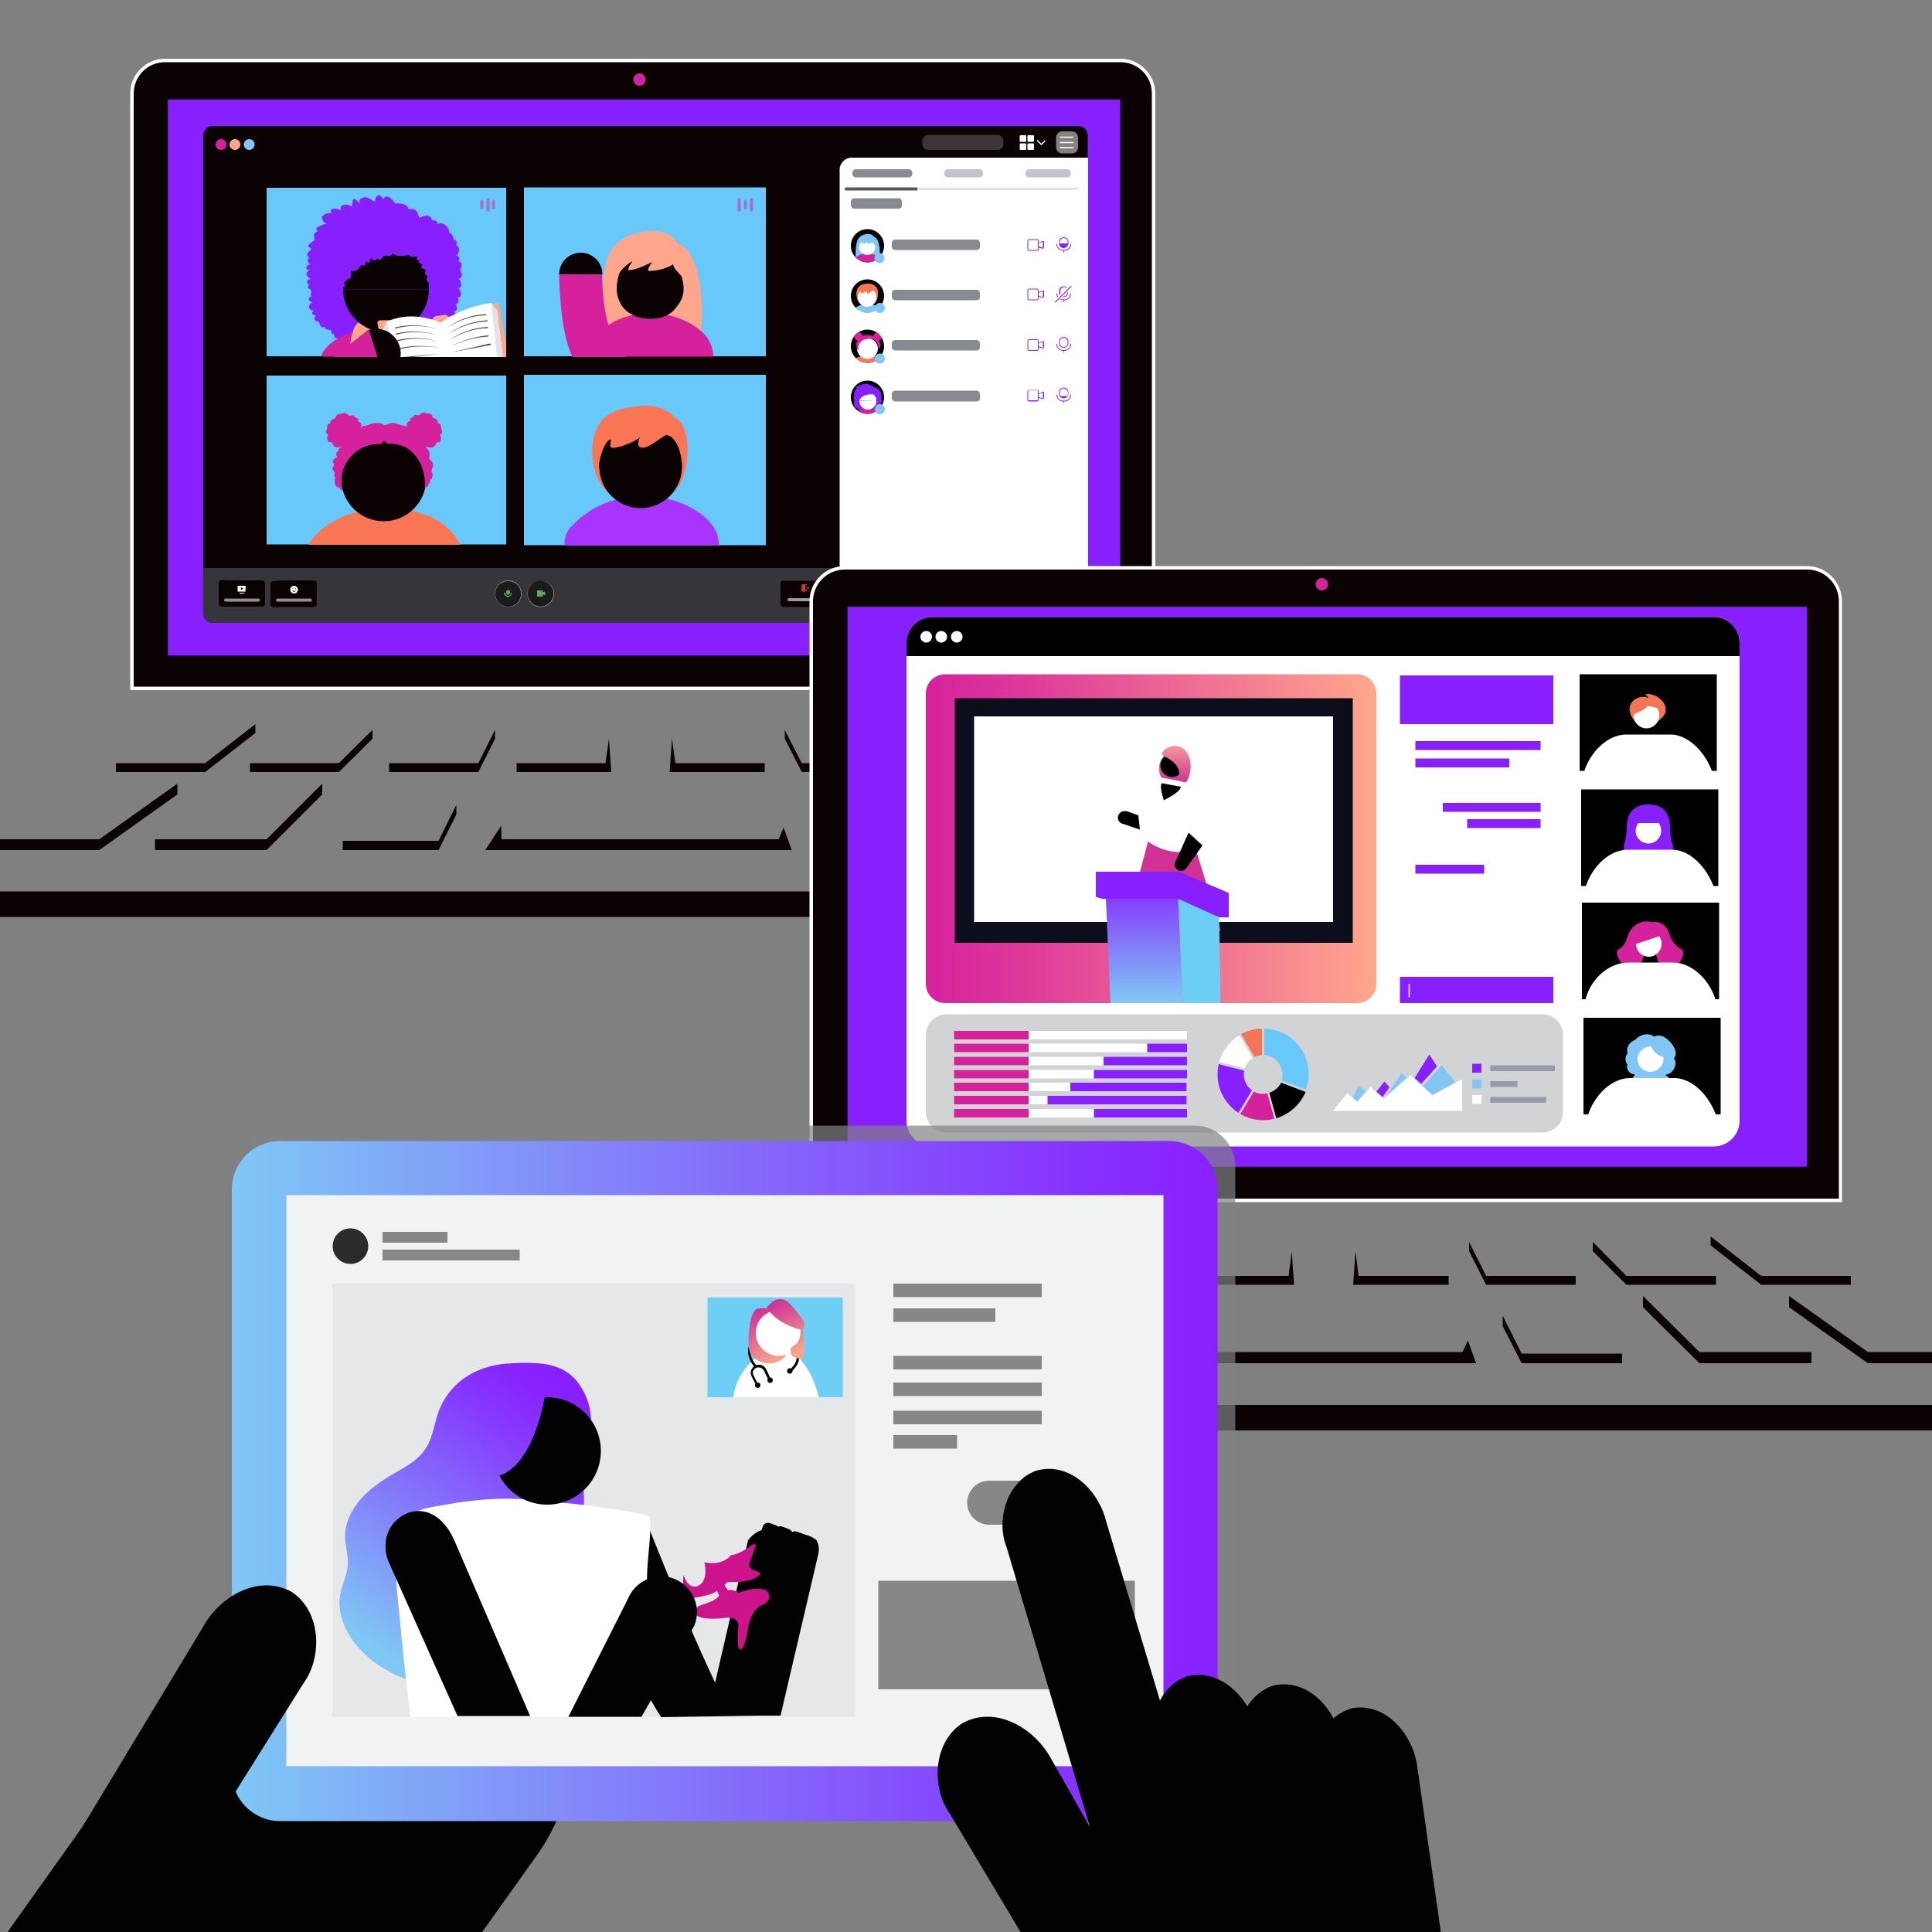 <?xml version="1.0" encoding="utf-8"?>
<!-- Generator: Adobe Illustrator 26.2.1, SVG Export Plug-In . SVG Version: 6.00 Build 0)  -->
<svg version="1.1" id="Layer_1" xmlns="http://www.w3.org/2000/svg" xmlns:xlink="http://www.w3.org/1999/xlink" x="0px" y="0px"
	 viewBox="0 0 500 500" style="enable-background:new 0 0 500 500;" xml:space="preserve">
<rect x="0" y="0" width="500" height="500" fill="#808080" stroke="none"/>
<style type="text/css">
	.st0{fill:#0A0203;}
	.st1{fill:#FFFFFF;}
	.st2{fill:#871FFF;}
	.st3{fill:#D6219C;}
	.st4{fill:#FFA68C;}
	.st5{fill:#80C7F5;}
	.st6{fill:#69C8FA;}
	.st7{opacity:0.2;fill:#FFFFFF;}
	.st8{opacity:0.5;fill:#FFFFFF;}
	.st9{fill:none;stroke:#FFFFFF;stroke-width:0.31;stroke-linecap:round;stroke-linejoin:round;stroke-miterlimit:10;}
	.st10{fill:#C2C4CC;stroke:#C2C4CC;stroke-width:0.31;stroke-miterlimit:10;}
	.st11{fill:#54575E;}
	.st12{fill:#878A91;}
	.st13{fill:#C2C4CC;}
	.st14{fill:none;stroke:#878A91;stroke-width:0.31;stroke-linecap:round;stroke-linejoin:round;stroke-miterlimit:10;}
	.st15{opacity:0.6;fill:#54575E;}
	.st16{clip-path:url(#SVGID_00000057860636688777346730000009250518791587665595_);}
	.st17{clip-path:url(#SVGID_00000062160449074573596690000005180616780793067168_);}
	.st18{fill:#FA7554;}
	.st19{clip-path:url(#SVGID_00000100342355886622857210000005122073488367635342_);}
	.st20{clip-path:url(#SVGID_00000147898852370745149480000015700511177607981716_);}
	.st21{fill:none;stroke:#871FFF;stroke-width:0.233;stroke-linecap:round;stroke-linejoin:round;stroke-miterlimit:10;}
	.st22{fill:#888888;}
	.st23{fill:#465377;}
	.st24{fill:#FEFEFE;}
	.st25{fill:#1B1B1B;}
	.st26{fill:#333333;}
	.st27{fill:#59AA57;}
	.st28{opacity:0.6;fill:#EAEAEA;}
	.st29{fill:#D1372C;}
	.st30{opacity:0.6;fill:#FFFFFF;}
	.st31{fill:#A934FF;}
	.st32{clip-path:url(#SVGID_00000034792368803966083530000008709148363293954236_);}
	.st33{fill:#E3E3E5;}
	.st34{opacity:0.7;}
	.st35{clip-path:url(#SVGID_00000034792368803966083530000008709148363293954236_);fill:#E3E3E5;}
	.st36{opacity:0.5;fill:#D6219C;}
	.st37{fill:url(#SVGID_00000020386861110799054570000001986884673983779730_);}
	.st38{fill:#0D0E1C;}
	.st39{fill:url(#SVGID_00000164475317969282346280000018334940972119610046_);}
	.st40{fill:url(#SVGID_00000150824100175992157020000004370367657090611082_);}
	.st41{fill:#CF3293;}
	.st42{fill:url(#SVGID_00000125580270041853562460000011636554957619706510_);}
	.st43{fill:#6DCEF5;}
	.st44{fill:#D1D3D4;}
	.st45{fill:#F37456;}
	.st46{fill:#979AAC;}
	.st47{fill:none;stroke:#FFFFFF;stroke-width:0.319;stroke-miterlimit:10;}
	.st48{opacity:0.7;fill:#808285;}
	.st49{fill:#020202;}
	.st50{fill:url(#SVGID_00000164510481266119469520000006061941694309314713_);}
	.st51{fill:#F1F2F2;}
	.st52{fill:#E6E7E8;}
	.st53{fill:url(#SVGID_00000000916981886392805900000009127991280121219461_);}
	.st54{fill:#878787;}
	.st55{fill:#2B2B2B;}
	.st56{fill:url(#SVGID_00000125602011842698319630000009988460310158910859_);}
	.st57{fill:#CD138C;}
	.st58{fill:#6DCFF6;}
	.st59{fill:url(#SVGID_00000039126846208072649280000016796261920280413354_);}
	.st60{fill:url(#SVGID_00000021837601484429612390000009040967818860201350_);}
</style>
<g>
	<g>
		<g>
			<path class="st0" d="M34.1,178.1V24.2c0-4.7,3.8-8.6,8.6-8.6H290c4.7,0,8.6,3.8,8.6,8.6v153.9H34.1z"/>
			<path class="st1" d="M290,16.1c4.5,0,8.1,3.6,8.1,8.1v153.5H34.6V24.2c0-4.5,3.6-8.1,8.1-8.1H290 M290,15.2H42.7c-4.9,0-9,4-9,9
				v154.4H299V24.2C299,19.3,294.9,15.2,290,15.2L290,15.2z"/>
		</g>
		
			<rect x="94.8" y="-25.6" transform="matrix(-1.836970e-16 1 -1 -1.836970e-16 264.336 -69.045)" class="st2" width="143.9" height="246.5"/>
		<g>
			<path class="st0" d="M279.1,161.2H55c-1.3,0-2.4-1.1-2.4-2.4V35c0-1.3,1.1-2.4,2.4-2.4h224.1c1.3,0,2.4,1.1,2.4,2.4v123.8
				C281.6,160.2,280.5,161.2,279.1,161.2z"/>
			<g>
				<circle class="st3" cx="57.2" cy="37.4" r="1.4"/>
				<circle class="st4" cx="60.8" cy="37.4" r="1.4"/>
				<circle class="st5" cx="64.5" cy="37.4" r="1.4"/>
			</g>
			<g>
				<g>
					<rect x="135.6" y="97" class="st6" width="62.6" height="44.1"/>
				</g>
				<g>
					<defs>
						<rect id="SVGID_1_" x="69" y="48.6" width="62" height="43.6"/>
					</defs>
					<use xlink:href="#SVGID_1_"  style="overflow:visible;fill:#69C8FA;"/>
					<clipPath id="SVGID_00000078029176317973190510000018346482004755948417_">
						<use xlink:href="#SVGID_1_"  style="overflow:visible;"/>
					</clipPath>
				</g>
				<g>
					<rect x="69" y="97.2" class="st6" width="62" height="43.7"/>
				</g>
				<g>
					<rect x="135.6" y="48.5" class="st6" width="62.6" height="43.7"/>
				</g>
			</g>
			<path class="st7" d="M258.1,38.8h-17.8c-0.9,0-1.6-0.7-1.6-1.6v-0.7c0-0.9,0.7-1.6,1.6-1.6h17.8c0.9,0,1.6,0.7,1.6,1.6v0.7
				C259.7,38.1,259,38.8,258.1,38.8z"/>
			<path class="st8" d="M277.4,39.7h-2.5c-0.9,0-1.6-0.7-1.6-1.6v-2.5c0-0.9,0.7-1.6,1.6-1.6h2.5c0.9,0,1.6,0.7,1.6,1.6v2.5
				C279,39,278.3,39.7,277.4,39.7z"/>
			<path class="st1" d="M265.4,36.7h-1.3c-0.1,0-0.2-0.1-0.2-0.2v-1.3c0-0.1,0.1-0.2,0.2-0.2h1.3c0.1,0,0.2,0.1,0.2,0.2v1.3
				C265.6,36.6,265.5,36.7,265.4,36.7z"/>
			<path class="st1" d="M267.4,36.7h-1.3c-0.1,0-0.2-0.1-0.2-0.2v-1.3c0-0.1,0.1-0.2,0.2-0.2h1.3c0.1,0,0.2,0.1,0.2,0.2v1.3
				C267.6,36.6,267.5,36.7,267.4,36.7z"/>
			<path class="st1" d="M265.4,38.8h-1.3c-0.1,0-0.2-0.1-0.2-0.2v-1.3c0-0.1,0.1-0.2,0.2-0.2h1.3c0.1,0,0.2,0.1,0.2,0.2v1.3
				C265.6,38.7,265.5,38.8,265.4,38.8z"/>
			<path class="st1" d="M267.4,38.8h-1.3c-0.1,0-0.2-0.1-0.2-0.2v-1.3c0-0.1,0.1-0.2,0.2-0.2h1.3c0.1,0,0.2,0.1,0.2,0.2v1.3
				C267.6,38.7,267.5,38.8,267.4,38.8z"/>
			<polyline class="st9" points="268.5,36.4 269.5,37.4 270.4,36.5 			"/>
			<line class="st9" x1="274.4" y1="35.5" x2="277.7" y2="35.5"/>
			<line class="st9" x1="274.4" y1="36.9" x2="277.7" y2="36.9"/>
			<line class="st9" x1="274.4" y1="38.2" x2="277.7" y2="38.2"/>
			<path class="st1" d="M217.3,161.2h61.9c1.3,0,2.4-1.1,2.4-2.4v-118h-61.2c-1.7,0-3.1,1.4-3.1,3.1V161.2z"/>
			<line class="st10" x1="218.4" y1="48.9" x2="279" y2="48.9"/>
			<line class="st10" x1="218.4" y1="153" x2="280.5" y2="153"/>
			<rect x="218.7" y="48.5" class="st11" width="18.7" height="0.8"/>
			<path class="st12" d="M235.2,45.9h-13.7c-0.5,0-0.9-0.4-0.9-0.9v-0.3c0-0.5,0.4-0.9,0.9-0.9h13.7c0.5,0,0.9,0.4,0.9,0.9V45
				C236.1,45.5,235.7,45.9,235.2,45.9z"/>
			<path class="st13" d="M253.5,45.9h-8.2c-0.5,0-0.9-0.4-0.9-0.9v-0.3c0-0.5,0.4-0.9,0.9-0.9h8.2c0.5,0,0.9,0.4,0.9,0.9V45
				C254.4,45.5,254,45.9,253.5,45.9z"/>
			<path class="st12" d="M232.5,54h-11.4c-0.5,0-0.9-0.4-0.9-0.9v-0.9c0-0.5,0.4-0.9,0.9-0.9h11.4c0.5,0,0.9,0.4,0.9,0.9V53
				C233.5,53.6,233.1,54,232.5,54z"/>
			<path class="st12" d="M228,159.2h-6.9c-0.5,0-0.9-0.4-0.9-0.9v-1.6c0-0.5,0.4-0.9,0.9-0.9h6.9c0.5,0,0.9,0.4,0.9,0.9v1.6
				C228.9,158.8,228.5,159.2,228,159.2z"/>
			<path class="st13" d="M276.2,45.9h-9.9c-0.5,0-0.9-0.4-0.9-0.9v-0.3c0-0.5,0.4-0.9,0.9-0.9h9.9c0.5,0,0.9,0.4,0.9,0.9V45
				C277.1,45.5,276.7,45.9,276.2,45.9z"/>
			<polyline class="st14" points="277.9,157.9 275.6,156.7 273.6,157.8 			"/>
			<path class="st15" d="M52.6,147h164.7v14.2H55.1c-1.4,0-2.6-1.1-2.6-2.6V147z"/>
			<g>
				<path class="st12" d="M252.7,64.7h-21c-0.5,0-0.9-0.4-0.9-0.9v-0.9c0-0.5,0.4-0.9,0.9-0.9h21c0.5,0,0.9,0.4,0.9,0.9v0.9
					C253.7,64.3,253.2,64.7,252.7,64.7z"/>
				<circle cx="224.5" cy="63.6" r="4.3"/>
				<g>
					<defs>
						<circle id="SVGID_00000114041048573640816660000001156756956294414008_" cx="224.5" cy="63.7" r="4.2"/>
					</defs>
					<clipPath id="SVGID_00000073700183333663108210000000029117922808161428_">
						<use xlink:href="#SVGID_00000114041048573640816660000001156756956294414008_"  style="overflow:visible;"/>
					</clipPath>
					<g style="clip-path:url(#SVGID_00000073700183333663108210000000029117922808161428_);">
						<g>
							<path class="st5" d="M221.6,67.4c0.2,0.2,1.7-0.4,2.9-0.4c0.9,0,2.5,1.1,2.8,0.8c0.6-0.7,0.7-6-1.1-6.5
								c-0.3-0.6-1.2-0.9-2.2-0.7c-0.4,0.1-1.2,0.3-1.8,1.1C221.3,62.7,221.3,67,221.6,67.4z"/>
							<path class="st3" d="M224.4,65.6c-2.8,0-3.8,2-3.8,2l0,0.7h7.7l0,0c0-0.5-0.2-1-0.6-1.4C227.1,66.3,226.1,65.6,224.4,65.6z"
								/>
							<g>
								<path class="st1" d="M222.5,63.2c-0.3,0.9-0.1,1.4,0.1,1.8c0.3,0.5,1,0.9,1.7,1c0.8,0,1.4-0.3,1.7-0.7
									c0.3-0.4,0.7-0.9,0.4-1.9c-0.3-0.4-0.5-0.5-0.5-0.7c-0.2,0.1-0.8,0.4-1.5,0.4c-0.2,0,0.2-0.5,0.2-0.5
									c-0.4,0.2-1.1,0.5-1.4,0.5c-0.1-0.1,0.2-0.4,0.2-0.5C222.8,62.7,222.5,63.1,222.5,63.2z"/>
							</g>
						</g>
					</g>
				</g>
				<circle class="st5" cx="227.6" cy="66.8" r="1.3"/>
				<path class="st12" d="M252.7,77.7h-21c-0.5,0-0.9-0.4-0.9-0.9v-0.9c0-0.5,0.4-0.9,0.9-0.9h21c0.5,0,0.9,0.4,0.9,0.9v0.9
					C253.7,77.3,253.2,77.7,252.7,77.7z"/>
				<circle cx="224.5" cy="76.6" r="4.3"/>
				<g>
					<defs>
						<ellipse id="SVGID_00000156582847387579518590000018018280493200647596_" cx="224.5" cy="76.6" rx="4.3" ry="4.3"/>
					</defs>
					<clipPath id="SVGID_00000134213229622227802580000014844874895025994415_">
						<use xlink:href="#SVGID_00000156582847387579518590000018018280493200647596_"  style="overflow:visible;"/>
					</clipPath>
					<g style="clip-path:url(#SVGID_00000134213229622227802580000014844874895025994415_);">
						<path class="st1" d="M228.7,81.3c0,1.2-1.4,2.7-3.8,2.7c-2.5,0-3.8-1.5-3.8-2.7c0-1.2,1.3-1.6,3.8-1.6
							C227.3,79.7,228.7,80.1,228.7,81.3z"/>
					</g>
					<g style="clip-path:url(#SVGID_00000134213229622227802580000014844874895025994415_);">
						<path class="st18" d="M222.1,78c0.4,0.5,0.9,1.2,2.5,1.1c1.2,0,1.7-0.5,2.1-1c0.6-0.8,0.9-3.5-0.2-4c-0.2-0.4-1.2-0.8-2.1-0.7
							c-0.6,0.1-1.7,0.1-2.3,1C221.2,75.7,221.8,77.5,222.1,78z"/>
						<path class="st5" d="M224.5,78.7c-2.2,0-3.5,1.1-4.1,1.8c-0.2,0.3-0.4,0.6-0.4,0.9v0.1h9c0,0,0-0.5-0.2-0.8
							C228.4,79.9,226.9,78.7,224.5,78.7z"/>
						<g>
							<path class="st1" d="M226.8,77c0-0.9-0.4-1.8-0.9-1.8c-0.3,0.1-1.1,0.9-1.5,0.7c-0.2-0.1,0-0.6,0-0.6
								c-0.4,0.3-1.3,0.6-1.6,0.6c-0.3,0,0.1-0.6-0.2-0.5c-0.2,0.1-0.6,0.9-0.6,1.6"/>
						</g>
						<path class="st1" d="M226.8,77c0,1.3-1.1,2.4-2.4,2.4S222,78.3,222,77"/>
					</g>
				</g>
				<circle class="st5" cx="227.7" cy="79.7" r="1.3"/>
				<path class="st12" d="M252.7,90.7h-21c-0.5,0-0.9-0.4-0.9-0.9v-0.9c0-0.5,0.4-0.9,0.9-0.9h21c0.5,0,0.9,0.4,0.9,0.9v0.9
					C253.7,90.3,253.2,90.7,252.7,90.7z"/>
				<circle cx="224.5" cy="89.6" r="4.3"/>
				<g>
					<defs>
						<circle id="SVGID_00000072973734503918004390000007298024394741703344_" cx="224.5" cy="89.6" r="4.3"/>
					</defs>
					<clipPath id="SVGID_00000109740186338407031100000002916519897922844816_">
						<use xlink:href="#SVGID_00000072973734503918004390000007298024394741703344_"  style="overflow:visible;"/>
					</clipPath>
					<g style="clip-path:url(#SVGID_00000109740186338407031100000002916519897922844816_);">
						<path class="st18" d="M224.5,92c-3.1,0-4.6,1.8-4.8,2.3h9.5C228.9,93.8,228.1,92,224.5,92z"/>
						<circle class="st1" cx="224.5" cy="90.2" r="2.7"/>
						<path class="st3" d="M228.1,87c-0.1-0.2,0-0.3-0.2-0.3c0-0.3-0.2-0.2-0.3-0.4c-0.1-0.1,0-0.1-0.1-0.2c-0.1,0-0.2,0-0.3,0
							c0-0.1-0.4,0-0.4,0.1c-0.1,0-0.4-0.1-0.3,0.1c-0.1,0-0.2,0.1-0.3,0.2c0,0,0.1,0.1,0.1,0.1c-0.1,0-0.2,0.1-0.3,0.2
							c0,0.1,0,0.1,0,0.2c-0.1,0-0.2-0.1-0.3-0.1c-0.1,0-0.2-0.1-0.3-0.1c-0.1,0-0.1-0.1-0.4-0.1c-0.1,0-0.2,0.1-0.4,0.1
							c-0.2-0.2-0.7-0.1-0.7-0.1c-0.2,0-0.4,0.2-0.5,0.1c-0.1,0-0.1,0.1-0.2,0.1c0-0.1,0-0.1,0-0.2c0-0.1-0.1-0.2-0.3-0.2
							c0,0,0.1-0.1,0.1-0.1c-0.1-0.1-0.2-0.1-0.3-0.2c0-0.2-0.2-0.1-0.3-0.1c0-0.1-0.4-0.3-0.4-0.1c-0.1,0-0.2,0-0.3,0
							c-0.1,0.1-0.1,0.1-0.1,0.2c-0.1,0.2-0.4,0.1-0.3,0.4c-0.3,0-0.2,0.1-0.2,0.3c-0.1,0.3,0,0.3,0.1,0.4c-0.1,0.1-0.1,0.3,0,0.4
							c0,0,0.2,0,0.2,0.1c0,0,0,0.1,0.1,0.1c0.1,0.2,0.4,0.2,0.5,0.1c0.1,0,0.1,0,0.1,0c0,0,0,0,0,0c-0.2,0-0.3,0.1-0.2,0.2
							c-0.1,0-0.2,0.3-0.1,0.4c-0.2,0.1-0.4,0.3-0.2,0.4c0.1,0.2-0.2,0.2,0.1,0.5c0,0.1-0.1,0.2,0,0.3c-0.1,0.1-0.1,0.6,0.2,0.6
							c0.2,0,0.1,0.2,0.3,0.2c-0.1-0.3-0.3-1.5,0.9-2.4c0.7-0.5,1.3-0.4,1.5-0.5l0.2-0.2l0.2,0.2c0.2-0.1,0.8,0,1.2,0.2
							c1.3,0.8,1.2,2.4,1.1,2.5c0.1,0,0.2-0.1,0.2-0.2c0.2-0.1,0-0.3,0.2-0.3c0,0,0.1-0.3,0.1-0.4c-0.1-0.2,0-0.3,0-0.3
							c0.1-0.4-0.2-0.6-0.2-0.6s0-0.4,0-0.5c-0.1-0.1-0.2-0.2-0.2-0.2c0,0,0,0,0,0c0,0,0,0,0,0c0,0,0,0,0,0c0,0,0,0,0.1,0
							c0.1,0,0.4,0.1,0.5-0.1c0,0,0.1-0.1,0.1-0.1c0,0,0.2,0,0.2-0.1c0.1-0.1,0.1-0.3,0-0.4C228.1,87.3,228.2,87.3,228.1,87z"/>
					</g>
				</g>
				<circle class="st5" cx="227.7" cy="92.8" r="1.3"/>
				<path class="st12" d="M252.7,103.9h-21c-0.5,0-0.9-0.4-0.9-0.9V102c0-0.5,0.4-0.9,0.9-0.9h21c0.5,0,0.9,0.4,0.9,0.9v0.9
					C253.7,103.5,253.2,103.9,252.7,103.9z"/>
				<circle cx="224.5" cy="102.8" r="4.3"/>
				<g>
					<defs>
						<ellipse id="SVGID_00000111184734153405542970000012157851697486213291_" cx="224.5" cy="102.8" rx="4.2" ry="4.3"/>
					</defs>
					<clipPath id="SVGID_00000117670511083029969370000015160195584626597305_">
						<use xlink:href="#SVGID_00000111184734153405542970000012157851697486213291_"  style="overflow:visible;"/>
					</clipPath>
					<g style="clip-path:url(#SVGID_00000117670511083029969370000015160195584626597305_);">
						<path class="st2" d="M228,103.1c0.2-0.1,0.2-0.2,0.1-0.3c0-0.1,0-0.1,0-0.2c0.1-0.2,0-0.3-0.1-0.3c0.2-0.2-0.1-0.3-0.1-0.3
							c0.2,0.1,0.2-0.4,0-0.4c0.1-0.1,0-0.2-0.1-0.3c0,0-0.1,0-0.1,0c0-0.1-0.1-0.3-0.2-0.3c0-0.2-0.3-0.6-0.6-0.4
							c0.1-0.2-0.3-0.2-0.3-0.2c0-0.1-0.1-0.2-0.2-0.2c-0.2,0-0.2,0.1-0.3,0.1c-0.1-0.4-0.2-0.5-0.5-0.4c-0.1-0.3-0.3-0.3-0.7-0.3
							c0,0-0.2-0.3-0.3-0.3c-0.2,0-0.2,0.2-0.2,0.1c-0.1-0.2-0.3-0.3-0.4,0.1c-0.2-0.1-0.4-0.3-0.6-0.2c-0.1,0-0.1,0.2-0.1,0.3
							c0,0-0.2-0.2-0.3-0.2c-0.1,0,0,0.4-0.1,0.3c-0.4-0.2-0.6,0-0.5,0.2c-0.1,0-0.4-0.1-0.5,0c0,0.1,0,0.1,0.1,0.1
							c-0.2,0-0.3,0-0.4,0.2c-0.1,0.1,0,0.3,0.2,0.4c-0.2,0.1-0.7,0.2-0.4,0.4c-0.3,0.1-0.2,0.2-0.1,0.4c-0.1,0.1-0.5,0.3-0.2,0.4
							c0.2,0.1-0.2,0.2-0.1,0.2c-0.1,0.1-0.1,0.3,0.1,0.3c-0.2,0-0.1,0.3,0,0.3c-0.2,0-0.3,0.3-0.1,0.3c0.2,0,0,0,0,0
							c-0.2,0.1-0.1,0.3,0.1,0.4c-0.2,0-0.2,0.2,0,0.3c-0.1,0-0.1,0.2,0,0.2c-0.1,0,0,0,0,0.1c0,0.1-0.1,0.2,0,0.2
							c-0.3,0.1-0.1,0.2,0,0.3c-0.1,0-0.1,0.1-0.2,0.2c0,0.2,0.1,0.2,0.2,0.2c-0.1,0.1-0.1,0.2,0.1,0.2c-0.1,0.1-0.1,0.3,0.1,0.3
							c0,0.1,0.1,0.4,0.3,0.2c-0.1,0.2,0.2,0.1,0.3,0.2c0,0.1,0,0.2,0.1,0.1c0,0.2,0.1,0.3,0.3,0.2c0,0.2,0.1,0.2,0.2,0.1
							c0.1,0.1,0.2,0.2,0.3,0c0.1,0.1,0.3,0.3,0.3,0.1c0,0.2,0.3,0.2,0.3,0c0,0.1,0.2,0.2,0.3,0c0.1,0.2,0.4,0.1,0.6,0
							c0.1,0.1,0.4,0.2,0.4,0c0.1,0.1,0.3,0.2,0.3,0c0.1,0.1,0.5,0.2,0.5,0c0.1,0.1,0.3,0.1,0.4,0c0.1,0.1,0.3,0.1,0.4-0.1
							c0.1,0.1,0.4,0,0.4-0.2c0.2,0.1,0.3,0,0.3-0.2c0.2,0,0.4-0.2,0.3-0.4c0.3,0.1,0-0.1,0.1-0.1c0.3,0.1,0.2-0.2,0.2-0.2
							c0.3-0.1,0.5-0.2,0.2-0.4c0.2,0,0.2-0.3,0.1-0.3c0.2,0,0.2-0.3,0.1-0.3c0.2,0.1,0.3-0.2,0.1-0.4
							C228.2,103.5,228.2,103.2,228,103.1z"/>
						<path class="st3" d="M224.7,105.7c-2.3,0-3.3,1-3.4,1.5h6.8C228,106.9,226.9,105.7,224.7,105.7z"/>
						<path class="st1" d="M226.8,103.8c0-0.1,0-0.2,0-0.3c-0.1-0.2-0.1-0.3,0-0.4c0,0-0.1,0-0.1-0.1c0,0,0-0.1,0-0.2
							c0,0-0.1,0-0.2-0.1c-0.1-0.1,0-0.1,0-0.2c-0.1,0-0.3-0.1-0.1-0.2c-0.2,0-0.2-0.1-0.2-0.2c-0.1,0-0.4,0.1-0.4-0.1
							c-0.1,0.1-0.3,0-0.5,0.1c-0.2,0-0.2,0-0.4-0.1c0,0.2-0.2,0.1-0.4,0.1c-0.1,0-0.1,0.3-0.3,0.1c0,0.1-0.1,0.1-0.2,0.1
							c0-0.1,0-0.2-0.1-0.1c-0.1,0,0,0.1-0.1,0.2c-0.1,0-0.1,0-0.2-0.1c0,0.1,0,0.2-0.1,0.2c0,0-0.1,0-0.1,0c0,0,0,0-0.1,0.1
							c-0.1,0.1-0.1,0.2-0.2,0.2c-0.1,0-0.2,0-0.3,0c0,0.1,0.1,0.4-0.2,0.4c0.1,0.1-0.1,0.1-0.2,0.2c0,0.1,0.1,0.2,0,0.2
							c0,0,0,0,0,0c0,0,0,0.1,0,0.1"/>
						<path class="st1" d="M226.8,103.8c0,1.2-1,2.2-2.2,2.2c-1.2,0-2.2-1-2.2-2.2"/>
						<path class="st3" d="M221.2,102.7L221.2,102.7L221.2,102.7z"/>
					</g>
				</g>
				<circle class="st5" cx="227.7" cy="105.9" r="1.3"/>
				<g>
					<g>
						<path class="st2" d="M275.3,103.1c-0.7,0-1.2-0.5-1.2-1.2v-0.4c0-0.7,0.5-1.2,1.2-1.2s1.2,0.5,1.2,1.2v0.4
							C276.5,102.6,275.9,103.1,275.3,103.1z M275.3,100.5c-0.6,0-1,0.5-1,1v0.4c0,0.2,0.1,0.4,0.2,0.6l1.7,0
							c0.1-0.2,0.2-0.4,0.2-0.6v-0.4C276.3,101,275.8,100.5,275.3,100.5z"/>
						<path class="st2" d="M275.5,103.9h-0.4c-0.9,0-1.7-0.8-1.7-1.7c0-0.1,0-0.1,0.1-0.1c0.1,0,0.1,0,0.1,0.1
							c0,0.8,0.7,1.5,1.5,1.5h0.4c0.8,0,1.5-0.7,1.5-1.5c0-0.1,0-0.1,0.1-0.1c0.1,0,0.1,0,0.1,0.1
							C277.2,103.1,276.4,103.9,275.5,103.9z"/>
						<path class="st2" d="M275.3,104.7C275.2,104.7,275.2,104.6,275.3,104.7l-0.1-0.9c0-0.1,0-0.1,0.1-0.1s0.1,0,0.1,0.1
							L275.3,104.7C275.4,104.6,275.3,104.7,275.3,104.7z"/>
						<path class="st2" d="M268.4,103.9h-2.1c-0.2,0-0.4-0.2-0.4-0.4v-2.2c0-0.2,0.2-0.4,0.4-0.4h2.1c0.2,0,0.4,0.2,0.4,0.4v2.2
							C268.8,103.7,268.6,103.9,268.4,103.9z M266.3,101c-0.1,0-0.2,0.1-0.2,0.2v2.2c0,0.1,0.1,0.2,0.2,0.2h2.1
							c0.1,0,0.2-0.1,0.2-0.2v-2.2c0-0.1-0.1-0.2-0.2-0.2H266.3z"/>
						<path class="st2" d="M269.9,103.3c0,0-0.1,0-0.1,0l-1.1-0.4c0,0-0.1-0.1-0.1-0.1V102c0,0,0-0.1,0.1-0.1l1.1-0.5l0,0
							c0.1,0,0.2,0,0.3,0c0.1,0.1,0.1,0.1,0.1,0.2v1.3c0,0.1,0,0.2-0.1,0.2C270,103.3,269.9,103.3,269.9,103.3z M268.8,102.7l1,0.4
							c0,0,0.1,0,0.1,0c0,0,0,0,0-0.1v-1.3c0,0,0-0.1,0-0.1c0,0-0.1,0-0.1,0l-1,0.4V102.7z"/>
					</g>
					<g>
						<path class="st2" d="M275.3,90c-0.7,0-1.2-0.5-1.2-1.2v-0.4c0-0.7,0.5-1.2,1.2-1.2s1.2,0.5,1.2,1.2v0.4
							C276.5,89.5,275.9,90,275.3,90z M275.3,87.4c-0.6,0-1,0.5-1,1v0.4c0,0.2,0.1,0.4,0.2,0.6c0.2,0.3,0.5,0.4,0.8,0.4
							c0.6,0,1-0.5,1-1v-0.4C276.3,87.9,275.8,87.4,275.3,87.4z"/>
						<path class="st2" d="M275.5,90.8h-0.4c-0.9,0-1.7-0.8-1.7-1.7c0-0.1,0-0.1,0.1-0.1c0.1,0,0.1,0,0.1,0.1c0,0.8,0.7,1.5,1.5,1.5
							h0.4c0.8,0,1.5-0.7,1.5-1.5c0-0.1,0-0.1,0.1-0.1c0.1,0,0.1,0,0.1,0.1C277.2,90,276.4,90.8,275.5,90.8z"/>
						<path class="st2" d="M275.3,91.6C275.2,91.6,275.2,91.6,275.3,91.6l-0.1-0.9c0-0.1,0-0.1,0.1-0.1s0.1,0,0.1,0.1L275.3,91.6
							C275.4,91.6,275.3,91.6,275.3,91.6z"/>
						<path class="st2" d="M268.4,90.8h-2.1c-0.2,0-0.4-0.2-0.4-0.4v-2.2c0-0.2,0.2-0.4,0.4-0.4h2.1c0.2,0,0.4,0.2,0.4,0.4v2.2
							C268.8,90.6,268.6,90.8,268.4,90.8z M266.3,88c-0.1,0-0.2,0.1-0.2,0.2v2.2c0,0.1,0.1,0.2,0.2,0.2h2.1c0.1,0,0.2-0.1,0.2-0.2
							v-2.2c0-0.1-0.1-0.2-0.2-0.2H266.3z"/>
						<path class="st2" d="M269.9,90.2c0,0-0.1,0-0.1,0l-1.1-0.4c0,0-0.1-0.1-0.1-0.1v-0.8c0,0,0-0.1,0.1-0.1l1.1-0.5l0,0
							c0.1,0,0.2,0,0.3,0c0.1,0.1,0.1,0.1,0.1,0.2v1.3c0,0.1,0,0.2-0.1,0.2C270,90.2,269.9,90.2,269.9,90.2z M268.8,89.6l1,0.4
							c0,0,0.1,0,0.1,0c0,0,0,0,0-0.1v-1.3c0,0,0-0.1,0-0.1c0,0-0.1,0-0.1,0l-1,0.4V89.6z"/>
					</g>
					<g>
						<path class="st2" d="M274.3,76.4c-0.1-0.2-0.2-0.4-0.2-0.7v-0.4c0-0.7,0.5-1.2,1.2-1.2c0.4,0,0.7,0.2,0.9,0.4l-0.1,0.1
							c-0.2-0.2-0.4-0.3-0.7-0.3c-0.6,0-1,0.5-1,1v0.4c0,0.2,0.1,0.4,0.2,0.6 M274.4,76.3c0.2,0.3,0.5,0.4,0.8,0.4c0.6,0,1-0.5,1-1
							v-0.2l0.2-0.2v0.4c0,0.7-0.5,1.2-1.2,1.2c-0.4,0-0.7-0.2-1-0.5"/>
						<path class="st2" d="M275.5,77.7h-0.4c-0.9,0-1.7-0.8-1.7-1.7c0-0.1,0-0.1,0.1-0.1c0.1,0,0.1,0,0.1,0.1c0,0.8,0.7,1.5,1.5,1.5
							h0.4c0.8,0,1.5-0.7,1.5-1.5c0-0.1,0-0.1,0.1-0.1c0.1,0,0.1,0,0.1,0.1C277.2,76.9,276.4,77.7,275.5,77.7z"/>
						<path class="st2" d="M275.3,78.5C275.2,78.5,275.2,78.4,275.3,78.5l-0.1-0.9c0-0.1,0-0.1,0.1-0.1s0.1,0,0.1,0.1L275.3,78.5
							C275.4,78.4,275.3,78.5,275.3,78.5z"/>
						<path class="st2" d="M268.4,77.7h-2.1c-0.2,0-0.4-0.2-0.4-0.4v-2.2c0-0.2,0.2-0.4,0.4-0.4h2.1c0.2,0,0.4,0.2,0.4,0.4v2.2
							C268.8,77.5,268.6,77.7,268.4,77.7z M266.3,74.9c-0.1,0-0.2,0.1-0.2,0.2v2.2c0,0.1,0.1,0.2,0.2,0.2h2.1c0.1,0,0.2-0.1,0.2-0.2
							v-2.2c0-0.1-0.1-0.2-0.2-0.2H266.3z"/>
						<path class="st2" d="M269.9,77.1c0,0-0.1,0-0.1,0l-1.1-0.4c0,0-0.1-0.1-0.1-0.1v-0.8c0,0,0-0.1,0.1-0.1l1.1-0.5l0,0
							c0.1,0,0.2,0,0.3,0c0.1,0.1,0.1,0.1,0.1,0.2v1.3c0,0.1,0,0.2-0.1,0.2C270,77.1,269.9,77.1,269.9,77.1z M268.8,76.5l1,0.4
							c0,0,0.1,0,0.1,0c0,0,0,0,0-0.1v-1.3c0,0,0-0.1,0-0.1c0,0-0.1,0-0.1,0l-1,0.4V76.5z"/>
						
							<rect x="272.9" y="75.8" transform="matrix(0.707 -0.707 0.707 0.707 26.694 216.809)" class="st1" width="4.3" height="0.8"/>
						<line class="st21" x1="273.1" y1="78.2" x2="277.2" y2="74.1"/>
					</g>
					<g>
						<path class="st2" d="M275.3,64.2c-0.7,0-1.2-0.5-1.2-1.2v-0.4c0-0.7,0.5-1.2,1.2-1.2s1.2,0.5,1.2,1.2V63
							C276.5,63.6,275.9,64.2,275.3,64.2z M275.3,61.6c-0.6,0-1,0.5-1,1V63h2v-0.4C276.3,62,275.8,61.6,275.3,61.6z"/>
						<path class="st2" d="M275.5,64.9h-0.4c-0.9,0-1.7-0.8-1.7-1.7c0-0.1,0-0.1,0.1-0.1c0.1,0,0.1,0,0.1,0.1c0,0.8,0.7,1.5,1.5,1.5
							h0.4c0.8,0,1.5-0.7,1.5-1.5c0-0.1,0-0.1,0.1-0.1c0.1,0,0.1,0,0.1,0.1C277.2,64.2,276.4,64.9,275.5,64.9z"/>
						<path class="st2" d="M275.3,65.7C275.2,65.7,275.2,65.7,275.3,65.7l-0.1-0.9c0-0.1,0-0.1,0.1-0.1s0.1,0,0.1,0.1L275.3,65.7
							C275.4,65.7,275.3,65.7,275.3,65.7z"/>
						<path class="st2" d="M268.4,64.9h-2.1c-0.2,0-0.4-0.2-0.4-0.4v-2.2c0-0.2,0.2-0.4,0.4-0.4h2.1c0.2,0,0.4,0.2,0.4,0.4v2.2
							C268.8,64.8,268.6,64.9,268.4,64.9z M266.3,62.1c-0.1,0-0.2,0.1-0.2,0.2v2.2c0,0.1,0.1,0.2,0.2,0.2h2.1c0.1,0,0.2-0.1,0.2-0.2
							v-2.2c0-0.1-0.1-0.2-0.2-0.2H266.3z"/>
						<path class="st2" d="M269.9,64.4c0,0-0.1,0-0.1,0l-1.1-0.4c0,0-0.1-0.1-0.1-0.1V63c0,0,0-0.1,0.1-0.1l1.1-0.5l0,0
							c0.1,0,0.2,0,0.3,0c0.1,0.1,0.1,0.1,0.1,0.2v1.3c0,0.1,0,0.2-0.1,0.2C270,64.3,269.9,64.4,269.9,64.4z M268.8,63.7l1,0.4
							c0,0,0.1,0,0.1,0c0,0,0,0,0-0.1v-1.3c0,0,0-0.1,0-0.1c0,0-0.1,0-0.1,0l-1,0.4V63.7z"/>
					</g>
				</g>
			</g>
		</g>
		<g>
			<path class="st0" d="M208.4,157.1c-1.8,0-3.7,0-5.5,0c-0.6,0-0.9-0.3-0.9-0.9c0-1.7,0-3.4,0-5.1c0-0.6,0.3-0.8,0.8-0.8
				c3.7,0,7.5,0,11.2,0c0.6,0,0.9,0.3,0.9,0.9c0,1.7,0,3.4,0,5.1c0,0.6-0.3,0.9-0.9,0.9C212.1,157.1,210.2,157.1,208.4,157.1z"/>
			<path class="st0" d="M76.1,150.2c1.7,0,3.4,0,5.1,0c0.6,0,0.8,0.3,0.8,0.9c0,1.7,0,3.4,0,5.1c0,0.6-0.3,0.9-0.9,0.9
				c-3.4,0-6.9,0-10.3,0c-0.6,0-0.8-0.3-0.8-0.8c0-1.7,0-3.4,0-5.1c0-0.6,0.3-0.8,0.8-0.8C72.7,150.2,74.4,150.2,76.1,150.2z"/>
			<path class="st0" d="M62.6,150.2c1.7,0,3.4,0,5.1,0c0.6,0,0.9,0.3,0.9,0.9c0,1.7,0,3.4,0,5.1c0,0.6-0.3,0.8-0.8,0.8
				c-3.4,0-6.9,0-10.3,0c-0.6,0-0.9-0.3-0.9-0.9c0-1.7,0-3.4,0-5.1c0-0.6,0.3-0.9,0.9-0.9C59.2,150.2,60.9,150.2,62.6,150.2z"/>
			<path class="st22" d="M139.9,157.1c-1.9,0-3.4-1.5-3.4-3.4c0-1.9,1.5-3.4,3.5-3.4c1.9,0,3.4,1.5,3.4,3.4
				C143.4,155.6,141.8,157.1,139.9,157.1z M143.2,153.6c0-1.8-1.5-3.3-3.3-3.3c-1.8,0-3.3,1.5-3.3,3.3c0,1.8,1.5,3.3,3.3,3.3
				C141.8,156.9,143.2,155.4,143.2,153.6z"/>
			<path class="st22" d="M131.6,150.2c1.9,0,3.4,1.6,3.4,3.5c0,1.9-1.6,3.4-3.5,3.4c-1.9,0-3.4-1.6-3.4-3.5
				C128.1,151.7,129.6,150.2,131.6,150.2z M134.8,153.7c0-1.8-1.5-3.3-3.3-3.3c-1.8,0-3.3,1.4-3.3,3.2c0,1.8,1.5,3.3,3.3,3.3
				C133.3,156.9,134.8,155.5,134.8,153.7z"/>
			<path class="st23" d="M92.7,158.5c0-0.1,0.1-0.1,0.1,0C92.8,158.6,92.7,158.6,92.7,158.5z"/>
			<path class="st24" d="M76.1,151.6c0.6,0,1,0.5,1,1c0,0.6-0.5,1-1,1c-0.6,0-1-0.5-1-1C75.1,152,75.6,151.6,76.1,151.6z"/>
			<path class="st24" d="M63.5,153.1h-1.9c-0.1,0-0.1,0-0.1-0.1v-1.3c0-0.1,0-0.1,0.1-0.1h1.9c0.1,0,0.1,0,0.1,0.1L63.5,153.1
				C63.6,153,63.6,153.1,63.5,153.1z"/>
			<path class="st25" d="M143.2,153.6c0,1.8-1.5,3.3-3.3,3.3c-1.8,0-3.3-1.5-3.3-3.3c0-1.8,1.5-3.3,3.3-3.3
				C141.7,150.4,143.2,151.8,143.2,153.6z"/>
			<path class="st25" d="M134.8,153.7c0,1.8-1.5,3.3-3.3,3.3c-1.8,0-3.3-1.5-3.3-3.3c0-1.8,1.5-3.3,3.3-3.2
				C133.4,150.4,134.8,151.9,134.8,153.7z M132,153.3c0-0.4-0.2-0.6-0.5-0.6c-0.3,0-0.5,0.2-0.5,0.6c0,0.4,0.2,0.6,0.5,0.6
				C131.8,153.9,132,153.7,132,153.3z M130.6,153.4c-0.1,0-0.1,0.1-0.1,0.2c0.1,0.3,0.3,0.5,0.6,0.7c0.1,0.1,0.3,0.1,0.3,0.3
				c0,0.1,0.2,0.1,0.2,0c0-0.3,0.2-0.2,0.4-0.3c0.2-0.1,0.4-0.3,0.5-0.6c0-0.1,0.1-0.2,0-0.3c-0.2-0.1-0.2,0.1-0.2,0.2
				c-0.1,0.3-0.4,0.5-0.7,0.6c-0.3,0-0.6-0.2-0.7-0.6C130.8,153.5,130.8,153.4,130.6,153.4z"/>
			<path class="st26" d="M76.5,152.8c0,0.2-0.2,0.4-0.4,0.4c-0.2,0-0.4-0.2-0.4-0.4c0,0,0.2,0.1,0.4,0.1
				C76.3,152.9,76.5,152.8,76.5,152.8z"/>
			<path class="st27" d="M141.1,154C141.1,154.1,141.1,154.1,141.1,154l-0.6-0.1v0.4c0,0,0,0.1-0.1,0.1l-1.3,0c0,0-0.1,0-0.1-0.1
				l0-1.4c0,0,0-0.1,0.1-0.1h1.3c0,0,0.1,0,0.1,0.1v0.4l0.5-0.2c0,0,0.1,0,0.1,0.1V154z"/>
			<path class="st27" d="M132,153.3c0,0.4-0.2,0.6-0.5,0.6c-0.3,0-0.5-0.2-0.5-0.6c0-0.4,0.2-0.6,0.5-0.6
				C131.8,152.6,132,152.9,132,153.3z"/>
			<path class="st27" d="M130.6,153.4c0.1,0,0.1,0.1,0.2,0.2c0.2,0.4,0.4,0.6,0.7,0.6c0.4,0,0.6-0.2,0.7-0.6c0-0.1,0-0.2,0.2-0.2
				c0.1,0.1,0.1,0.2,0,0.3c-0.1,0.3-0.3,0.5-0.5,0.6c-0.1,0.1-0.4,0.1-0.4,0.3c0,0.1-0.2,0.1-0.2,0c0-0.2-0.2-0.2-0.3-0.3
				c-0.3-0.1-0.5-0.4-0.6-0.7C130.5,153.5,130.5,153.4,130.6,153.4z"/>
			<path class="st28" d="M66.9,155.7h-8.5c-0.2,0-0.4-0.2-0.4-0.4l0,0c0-0.2,0.2-0.4,0.4-0.4h8.5c0.2,0,0.4,0.2,0.4,0.4l0,0
				C67.3,155.5,67.1,155.7,66.9,155.7z"/>
			<path class="st28" d="M80.3,155.7h-8.5c-0.2,0-0.4-0.2-0.4-0.4l0,0c0-0.2,0.2-0.4,0.4-0.4h8.5c0.2,0,0.4,0.2,0.4,0.4l0,0
				C80.8,155.5,80.6,155.7,80.3,155.7z"/>
			<circle class="st26" cx="75.8" cy="152.3" r="0.1"/>
			<circle class="st26" cx="76.5" cy="152.3" r="0.1"/>
			<polygon class="st0" points="62.9,152.3 62.4,152.7 62.4,152 			"/>
			<path class="st24" d="M63.2,153.6h-1.1c-0.1,0-0.1,0-0.1-0.1v0c0-0.1,0-0.1,0.1-0.1h1.1c0.1,0,0.1,0,0.1,0.1v0
				C63.3,153.5,63.2,153.6,63.2,153.6z"/>
			<path class="st29" d="M207.5,151.2h1.2c0,0,0.1,0,0.1,0.1v0.5h-0.1v-0.4h-0.3v1.3h0.3v-0.4h0.1v0.6c0,0,0,0.1-0.1,0.1h-0.4v0.3
				l-0.8-0.3c0,0-0.1,0-0.1-0.1L207.5,151.2C207.4,151.3,207.5,151.2,207.5,151.2z"/>
			<path class="st29" d="M208.5,152c0,0,0,0.2,0,0.2h0.5v0.3l0.4-0.3c0,0,0-0.1,0-0.1l-0.4-0.3v0.3H208.5z"/>
			<path class="st30" d="M212.7,155.6h-8.5c-0.2,0-0.4-0.2-0.4-0.4l0,0c0-0.2,0.2-0.4,0.4-0.4h8.5c0.2,0,0.4,0.2,0.4,0.4l0,0
				C213.2,155.4,213,155.6,212.7,155.6z"/>
		</g>
		<path class="st0" d="M361.4,221.3c-1.1,5.3-5.7,9.4-11.1,9.4H-19.2c-5.4,0-9.9-4.6-11-10.7c-0.2,0.9-0.3,1.9-0.3,2.8v0.9
			c0,7.5,5.1,13.6,11.3,13.6h369.6c6.3,0,11.4-5.3,11.4-11.9v-0.8C361.7,223.8,361.6,222.1,361.4,221.3z"/>
		<polygon class="st0" points="-3.2,217.2 -3.2,220 25.7,220 45.9,205.6 45.9,202.8 25.7,217.2 		"/>
		<polygon class="st0" points="40.1,217.2 40.1,220 69,220 83.4,205.6 83.4,202.8 69,217.2 		"/>
		<polygon class="st0" points="204.9,220 125.6,220 129.7,213.7 129.8,217.2 201.5,217.2 202.8,214.2 		"/>
		<polygon class="st0" points="30,197.5 30,199.8 53.1,199.8 66.1,189.7 66.1,187.4 53.1,197.5 		"/>
		<polygon class="st0" points="64.7,197.5 64.7,199.8 87.7,199.8 96.4,191.2 96.4,188.9 87.7,197.5 		"/>
		<polygon class="st0" points="100.7,197.5 100.7,199.8 123.8,199.8 128.1,191.2 128.1,188.9 123.8,197.5 		"/>
		<polygon class="st0" points="133.7,197.5 133.7,199.8 158.2,199.8 157.6,191.2 156.7,197.5 		"/>
		<polygon class="st0" points="197.9,197.5 197.9,199.8 173.3,199.8 173.9,191.2 174.8,197.5 		"/>
		<polygon class="st0" points="88.7,217.6 88.7,220 113.5,220 118.1,210.8 118.1,208.3 113.5,217.6 		"/>
		<polygon class="st0" points="334.4,217.2 334.4,220 305.6,220 285.4,205.6 285.4,202.8 305.6,217.2 		"/>
		<polygon class="st0" points="291.1,217.2 291.1,220 262.3,220 247.8,205.6 247.8,202.8 262.3,217.2 		"/>
		<polygon class="st0" points="301.2,197.5 301.2,199.8 278.1,199.8 265.2,189.7 265.2,187.4 278.1,197.5 		"/>
		<polygon class="st0" points="266.6,197.5 266.6,199.8 243.5,199.8 234.9,191.2 234.9,188.9 243.5,197.5 		"/>
		<polygon class="st0" points="230.6,197.5 230.6,199.8 207.5,199.8 203.1,191.2 203.1,188.9 207.5,197.5 		"/>
		<polygon class="st0" points="242.4,217.5 242.4,220 216.7,220 211.8,210.4 211.8,207.8 216.7,217.5 		"/>
	</g>
	<g>
		<path class="st18" d="M99.7,131.6c-12.9,0-19,7.4-19.9,9.4h39.4C117.8,138.9,114.4,131.6,99.7,131.6z"/>
		<circle class="st0" cx="99.3" cy="123.9" r="11"/>
		<path class="st3" d="M114.2,110.9c-0.3-0.9,0.1-1.2-0.9-1.4c0.2-1.1-0.7-0.9-1.3-1.5c-0.2-0.3,0-0.6-0.5-0.8
			c-0.3-0.2-0.8-0.2-1.2-0.2c-0.2-0.6-1.8,0-1.8,0.5c-0.4,0-1.5-0.4-1.4,0.3c-0.4,0.2-0.8,0.4-1.1,0.7c0.1,0.1,0.3,0.2,0.4,0.3
			c-0.5,0.1-1,0.5-1.1,0.9c-0.1,0.4,0,0.6,0,0.8c-0.3-0.1-0.7-0.4-1.1-0.4c-0.4,0-0.9-0.3-1.4-0.4c-0.5-0.1-0.6-0.3-1.6-0.2
			c-0.5,0-0.9,0.4-1.7,0.6c-1-1-2.7-0.5-3.1-0.5c-0.8,0.1-1.5,0.7-2.1,0.6c-0.3-0.1-0.5,0.3-0.8,0.5c-0.1-0.2,0.1-0.5,0-0.9
			c-0.1-0.4-0.6-0.8-1.1-0.9c0.2,0,0.3-0.2,0.4-0.3c-0.2-0.4-0.7-0.5-1.1-0.7c0.1-0.7-1-0.3-1.4-0.3c-0.1-0.5-1.6-1-1.8-0.5
			c-0.3,0-0.9,0-1.2,0.2c-0.4,0.3-0.2,0.5-0.5,0.8c-0.5,0.6-1.5,0.4-1.3,1.5c-1,0.1-0.7,0.5-0.9,1.4c-0.4,1.1-0.1,1.1,0.4,1.6
			c-0.6,0.3-0.3,1.4,0,1.7c0.1,0.1,0.7,0.1,0.8,0.2c0.1,0.2,0.2,0.4,0.4,0.6c0.4,0.9,1.6,0.7,2,0.5c0.2,0,0.3,0.1,0.4,0.1
			c0,0,0,0,0,0c-0.7,0.1-1.2,0.4-0.9,0.9c-0.6,0.1-1,1.2-0.4,1.7c-0.8,0.2-1.6,1.2-1,1.6c0.6,0.7-1,0.9,0.3,2.3
			c0.2,0.4-0.5,0.9,0.2,1.4c-0.3,0.6-0.3,2.4,0.7,2.5c0.7,0.2,0.4,0.8,1.1,0.8c-0.3-1.2-1.2-6.4,3.7-10.1c2.8-2.1,5.3-1.8,6.3-1.9
			l0.8-0.8l1,0.8c1-0.2,3.3,0.1,4.8,1c5.3,3.4,4.8,9.8,4.7,10.3c0.5-0.1,0.9-0.3,1-0.9c0.8-0.6,0.1-1.3,0.7-1.3
			c0.2,0,0.5-1.1,0.3-1.5c-0.4-0.7-0.1-1.1,0-1.4c0.6-1.6-0.8-2.3-0.8-2.3s0.2-1.6-0.1-2.1c-0.4-0.6-0.6-0.7-0.8-0.9c0,0,0,0,0,0
			c0,0,0,0,0,0c0,0,0,0,0,0c0,0,0.1-0.1,0.4-0.1c0.4,0.1,1.6,0.4,2-0.5c0.2-0.2,0.2-0.4,0.4-0.6c0.1-0.2,0.7-0.1,0.8-0.2
			c0.3-0.3,0.6-1.4,0-1.7C114.4,112,114.6,112,114.2,110.9z"/>
	</g>
	<g>
		<path class="st2" d="M118.7,72.2c0.9-0.4,1-1.1,0.6-1.9c-0.2-0.4-0.2-0.7,0-1c0.4-0.9,0-1.7-0.7-1.6c0.8-1.1-0.3-1.6-0.6-1.8
			c0.9,0.4,1.2-2.4,0-2.4c0.4-0.5,0.2-1.2-0.3-1.5c-0.1,0-0.5,0-0.4,0.1c0.2-0.6-0.4-1.8-1-1.8c0.1-1.3-1.7-3.2-3.1-2.3
			c0.4-1-1.7-1.1-1.5-1.1c0-0.7-0.6-1.1-1.3-1.1c-0.8,0-1.4,0.4-1.9,0.6c-0.5-2-1.1-2.6-2.7-2.2c-0.5-1.5-1.8-1.5-3.6-1.6
			c0.1,0-1-1.5-1.9-1.7c-1-0.2-1.2,1.1-1.2,0.5c-0.6-1-1.7-1.6-2.1,0.8c-1.2-0.5-2-1.7-3.4-0.9c-0.7,0-0.7,1.3-0.4,1.5
			c-0.2,0-0.8-1.3-1.7-1.3c-0.4,0-0.2,2-0.5,1.9c-2-1-3.3-0.1-2.7,1c-0.5-0.2-2.3-0.7-2.6-0.1c-0.2,0.4-0.1,0.6,0.3,0.8
			c-1,0.1-1.8,0-2.5,0.8c-0.5,0.5,0.1,1.8,1.1,1.9c-1.1,0.3-3.8,1.3-2.3,2c-1.4,0.5-1.1,1.3-0.8,2.3c-0.6,0.5-2.6,1.4-1.3,2
			c1,0.5-1,1.3-0.3,1.1c-0.7,0.3-0.5,1.6,0.5,1.4c-1.3,0.2-0.7,1.8,0.1,1.8c-1.3,0-1.7,1.4-0.5,1.5c0.8,0.1,0,0.1,0,0.1
			c-1.1,0.6-0.8,1.6,0.4,2.2c-1,0-1.3,1.3-0.3,1.5c-0.4,0.1-0.7,1.1,0.3,1.1c-0.5-0.1,0.2,0.3,0.2,0.7c0,0.7-0.6,1,0.1,1.2
			c-1.4,0.4-0.7,1.2,0.2,1.7c-0.6,0-0.8,0.3-0.9,0.8c-0.1,0.9,0.5,1.1,1.2,1.2c-0.8,0.5-0.3,1.3,0.6,1.2c-0.8,0.7-0.3,1.9,0.8,1.6
			c-0.1,0.8,0.7,2,1.6,1.3c-0.5,1.1,1.1,0.6,1.5,1.1c0.2,0.3,0,1.2,0.7,0.7c0.1,1.3,0.4,1.4,1.6,1.2c-0.1,0.8,0.6,1.1,1.3,0.8
			c0.4,0.5,1.3,1.4,1.6,0.3c0.3,0.6,1.5,1.4,1.8,0.4c-0.3,1,1.5,0.8,1.7,0.1c0.1,0.7,1.3,1.1,1.5,0.2c0.7,1.3,2.1,0.7,3,0.1
			c0.4,0.5,2,1.2,2,0c0.5,0.7,1.5,0.9,1.5-0.2c0.5,0.8,2.6,1,2.7-0.2c0.4,0.6,1.7,0.8,2.2,0.1c0.5,0.5,1.8,0.3,2.1-0.5
			c0.7,0.6,2.1,0.1,2-1.2c1.3,0.3,1.7,0,1.8-1c1.3,0,2.5-0.9,1.5-1.9c1.7,0.4,0.2-0.8,0.7-0.7c1.5,0.3,1-0.8,0.8-1.2
			c1.5-0.3,2.5-1.1,1.1-2c1.1,0.3,1.2-1.4,0.5-1.9c1,0.2,1.2-1.5,0.4-1.9c1.3,0.8,1.4-1.3,0.4-2.3C119.7,74.7,119.4,72.6,118.7,72.2
			z"/>
		<path class="st3" d="M100.4,84.6c-11.7,0-16.9,5.3-17.3,7.7h34.9C117.1,90.5,111.7,84.6,100.4,84.6z"/>
		<path class="st0" d="M111,74.9c0-0.5,0-1.1-0.1-1.7c-0.7-0.8-0.4-1.4-0.2-1.8c0,0-0.7-0.1-0.7-0.7c0-0.2,0.2-0.7,0.1-0.9
			c-0.2-0.2-0.7-0.2-0.9-0.4c-0.4-0.5,0-0.7,0.1-1.1c-0.7,0-1.5-0.5-0.5-0.8c-1.1-0.1-1-0.5-0.8-1.2c-0.6,0.2-2.1,0.4-2-0.4
			c-0.7,0.3-1.7,0.3-2.4,0.3c-1.1,0.1-1.2-0.2-2.1-0.6c-0.2,1.2-1.2,0.3-2.1,0.6c-0.5,0.2-0.7,1.7-1.8,0.7c-0.2,0.4-0.7,0.6-1.2,0.5
			c0.1-0.3,0-0.8-0.5-0.4c-0.3,0.2-0.1,0.7-0.3,1c-0.4,0-0.7-0.2-1-0.3c0,0.3,0.1,0.8-0.3,1c-0.2,0.1-0.5-0.2-0.7-0.1
			c-0.2,0.1-0.2,0.2-0.3,0.3c-0.4,0.3-0.5,0.8-1,1.1c-0.4,0.2-1,0.1-1.5,0.1c0,0.6,0.4,2.2-0.9,2.1c0.4,0.6-0.7,0.4-0.8,0.9
			C89,73.5,89.8,74,89,74.3c-0.1,0-0.1,0-0.2,0c0,0.2,0,0.4,0,0.6"/>
		<path class="st4" d="M95.5,82.4c0,0-2.4,0.2-3.6,2c-0.4,0.7-0.9,2.2-1.2,4.3c-0.3,2.1-0.6,2.5-0.6,2.5s2.5-0.3,4.1-0.7
			c1.6-0.5,3.5-1.4,3.5-1.4S96.4,88.6,95.5,82.4z"/>
		<path class="st4" d="M104.6,82.3c0,0,3.4,1.3,3.9,2c0.5,0.6,1.5,2.4,1.8,4.5c0.3,2.1,0.6,2.5,0.6,2.5s-2.5-0.3-4.1-0.7
			c-1.3-0.4-3.9-1.5-3.9-1.5S103.9,88.2,104.6,82.3z"/>
		<path class="st0" d="M111,74.9c0,6.1-5,11.1-11.1,11.1c-6.1,0-11.1-5-11.1-11.1"/>
		<path class="st3" d="M82.3,69.4L82.3,69.4L82.3,69.4z"/>
	</g>
	<g>
		<g>
			<path class="st4" d="M156.3,88.5c1,1,7.1-1.6,12.1-1.8c3.9-0.1,10.6,4.6,11.6,3.6c2.7-2.8,2.7-25.5-4.7-27.3
				c-1.1-2.6-5.2-3.8-9.2-3c-1.9,0.4-5.2,1.1-7.8,4.5C155.1,68.8,155.1,86.9,156.3,88.5z"/>
			<path class="st3" d="M168.2,81.1c-11.7,0-15.9,8.4-15.9,8.4l-0.1,2.8h32.4l0,0c0-2.2-0.9-4.4-2.5-6
				C179.7,84,175.2,81.1,168.2,81.1z"/>
			<g>
				<path class="st0" d="M160.2,70.9c-1.1,3.8-0.5,5.9,0.3,7.5c1.1,2.3,4,4,7.2,4.1c3.6,0.2,5.9-1.1,7.2-2.8
					c1.4-1.8,2.8-3.7,1.5-8.2c-1.3-1.5-2-2-2.2-3.1c-0.6,0.5-3.5,1.8-6.3,1.7c-0.7-0.2,0.8-2.1,0.9-2.3c-1.6,0.8-4.6,2.2-6.1,2.1
					c-0.4-0.4,0.6-1.6,1-2.3C161.4,68.8,160.3,70.6,160.2,70.9z"/>
			</g>
		</g>
		<g>
			<path class="st3" d="M155.8,71L155.8,71c0.1,2.6,0.1,15.7,6.1,21.4h-13.7c-3.3-6.2-3.5-20.6-3.5-21.4L155.8,71z"/>
			<path class="st0" d="M144.7,71c0-3.1,2.5-5.6,5.6-5.6c3.1,0,5.6,2.5,5.6,5.6L144.7,71z"/>
		</g>
	</g>
	<g>
		<path class="st18" d="M155.6,125.4c1.6,2.3,4.1,5.2,10.9,5c5.3-0.1,7.6-2.4,9.2-4.7c2.5-3.5,3.8-15.6-1.1-17.6
			c-1-1.7-5.3-3.7-9.2-3c-2.6,0.4-7.6,0.6-10.1,4.3C151.3,115.3,154.1,123.4,155.6,125.4z"/>
		<path class="st31" d="M166.1,128.4c-9.7,0-15.7,5.1-18.4,8c-1,1.1-1.6,2.6-1.6,4.1v0.7h40c0,0-0.1-2.1-0.8-3.7
			C183.4,133.6,176.9,128.4,166.1,128.4z"/>
		<g>
			<path class="st0" d="M176.5,120.8c0-4.1-1.9-8.2-4.1-8.2c-1.3,0.4-5.1,4.1-6.8,3.1c-1-0.6,0-2.5,0-2.5c-1.7,1.4-5.8,2.8-7.1,2.7
				c-1.4-0.2,0.4-2.8-0.9-2c-1,0.6-2.6,4.2-2.6,7.1"/>
		</g>
		<path class="st0" d="M176.5,120.8c0,5.9-4.8,10.7-10.7,10.7s-10.7-4.8-10.7-10.7"/>
	</g>
	<circle class="st3" cx="165.5" cy="20.6" r="1.6"/>
	<g>
		<defs>
			<polygon id="SVGID_00000168837608017462331000000001478619041678906247_" points="131,92.4 69,92.4 75.1,69.4 131,49 			"/>
		</defs>
		<clipPath id="SVGID_00000021820909982586686160000007330665323877403801_">
			<use xlink:href="#SVGID_00000168837608017462331000000001478619041678906247_"  style="overflow:visible;"/>
		</clipPath>
		<g style="clip-path:url(#SVGID_00000021820909982586686160000007330665323877403801_);">
			<path class="st4" d="M112,83L112,83c-0.1-0.6,0.3-1.1,0.9-1.2l2.1-0.3c0.5-0.1,1,0.3,1.2,0.8l0,0.1L112,83z"/>
			<path class="st4" d="M133.3,101.8l-16.2-0.3l-2.8-19l14-4c0.4-0.1,0.9,0.2,0.9,0.6L133.3,101.8z"/>
			<path class="st4" d="M117.1,101.5l-14.7,4.6l-4.7-22.3c-0.1-0.5,0.2-0.9,0.7-0.9l15.9-0.3L117.1,101.5z"/>
			<path class="st1" d="M116.6,100.8l-12.4,3.8l-1-0.5l-4.1-18.8l1-2c6.9-3.4,14.4,0.4,14.4,0.4L116.6,100.8z"/>
			<polygon class="st33" points="100.2,83.4 103.3,97.2 101.7,97.3 99.2,85.4 			"/>
			<path class="st0" d="M95.4,85.4c3.4-1.1,6.9,0.8,8,4.1c1.1,3.4-0.8,6.9-4.1,8L95.4,85.4z"/>
			<path class="st1" d="M116.6,100.8l13.2,0L131,99l-2.4-18.6l-1.5-2c-8.1,1.1-13.3,5.3-13.3,5.3L116.6,100.8z"/>
			<polygon class="st3" points="82.9,95.1 95.4,85.3 99.3,97.5 			"/>
			<g>
				<g class="st34">
					<path class="st0" d="M102.4,84.7c3.5-0.8,7.3-0.7,10.7,0.5c-3.5-1.1-7.2-1.1-10.7-0.2C102.2,85.1,102.1,84.7,102.4,84.7
						L102.4,84.7z"/>
				</g>
				<g class="st34">
					<path class="st0" d="M102.5,86.3c3.5-0.8,7.3-0.7,10.7,0.5c-3.5-1.1-7.2-1.1-10.7-0.2C102.4,86.7,102.3,86.4,102.5,86.3
						L102.5,86.3z"/>
				</g>
				<g class="st34">
					<path class="st0" d="M102.9,88c3.5-0.8,7.3-0.7,10.7,0.5c-3.5-1.1-7.2-1.1-10.7-0.2C102.8,88.4,102.7,88.1,102.9,88L102.9,88z"
						/>
				</g>
				<g class="st34">
					<path class="st0" d="M103.4,90.1c3.4-0.8,7-0.7,10.4-0.1c-3.5-0.5-7-0.5-10.4,0.4C103.3,90.4,103.2,90.1,103.4,90.1L103.4,90.1
						z"/>
				</g>
				<g class="st34">
					<path class="st0" d="M104.2,92.4l9.7-0.8l-9.6,1.1C104,92.7,104,92.4,104.2,92.4L104.2,92.4z"/>
				</g>
			</g>
			<g>
				<g class="st34">
					<path class="st0" d="M125.7,81.6c-3.6,0.1-7.1,1.3-10.1,3.3c2.9-2.2,6.5-3.4,10.1-3.6C125.9,81.3,125.9,81.6,125.7,81.6
						L125.7,81.6z"/>
				</g>
				<g class="st34">
					<path class="st0" d="M126.1,83.2c-3.6,0.1-7.1,1.3-10.1,3.3c2.9-2.2,6.5-3.4,10.1-3.6C126.2,82.9,126.3,83.2,126.1,83.2
						L126.1,83.2z"/>
				</g>
				<g class="st34">
					<path class="st0" d="M126.2,84.9c-3.6,0.1-7.1,1.3-10.1,3.3c2.9-2.2,6.5-3.4,10.1-3.6C126.3,84.6,126.4,84.9,126.2,84.9
						L126.2,84.9z"/>
				</g>
				<g class="st34">
					<path class="st0" d="M126.3,87.1c-3.5,0.2-6.9,1.2-10,2.7c3.1-1.6,6.5-2.7,10-3C126.5,86.7,126.5,87,126.3,87.1L126.3,87.1z"/>
				</g>
				<g class="st34">
					<path class="st0" d="M126.9,89.3l-10.2,1.9l10.1-2.3C127.1,89,127.1,89.3,126.9,89.3L126.9,89.3z"/>
				</g>
			</g>
		</g>
		<polygon style="clip-path:url(#SVGID_00000021820909982586686160000007330665323877403801_);fill:#E3E3E5;" points="127.1,78.4 
			129.2,97.2 130.8,97.2 128.7,80.4 		"/>
	</g>
	<path class="st36" d="M124.7,54.2L124.7,54.2c-0.2,0-0.4-0.2-0.4-0.4v-1.7c0-0.2,0.2-0.4,0.4-0.4l0,0c0.2,0,0.4,0.2,0.4,0.4v1.7
		C125,54,124.9,54.2,124.7,54.2z"/>
	<path class="st36" d="M127.7,54.2L127.7,54.2c-0.2,0-0.4-0.2-0.4-0.4v-1.7c0-0.2,0.2-0.4,0.4-0.4l0,0c0.2,0,0.4,0.2,0.4,0.4v1.7
		C128.1,54,128,54.2,127.7,54.2z"/>
	<path class="st36" d="M126.3,54.8L126.3,54.8c-0.2,0-0.4-0.2-0.4-0.4v-2.8c0-0.2,0.2-0.4,0.4-0.4l0,0c0.2,0,0.4,0.2,0.4,0.4v2.8
		C126.7,54.6,126.5,54.8,126.3,54.8z"/>
	<path class="st36" d="M192.9,54.2L192.9,54.2c-0.2,0-0.4-0.2-0.4-0.4v-1.7c0-0.2,0.2-0.4,0.4-0.4h0c0.2,0,0.4,0.2,0.4,0.4v1.7
		C193.2,54,193.1,54.2,192.9,54.2z"/>
	<path class="st36" d="M194.5,54.8L194.5,54.8c-0.2,0-0.4-0.2-0.4-0.4v-2.8c0-0.2,0.2-0.4,0.4-0.4l0,0c0.2,0,0.4,0.2,0.4,0.4v2.8
		C194.8,54.6,194.7,54.8,194.5,54.8z"/>
	<path class="st36" d="M191.3,54.8L191.3,54.8c-0.2,0-0.4-0.2-0.4-0.4v-2.8c0-0.2,0.2-0.4,0.4-0.4l0,0c0.2,0,0.4,0.2,0.4,0.4v2.8
		C191.7,54.6,191.5,54.8,191.3,54.8z"/>
</g>
<g>
	<g>
		<path class="st0" d="M210,310.6V155.6c0-4.8,3.9-8.6,8.6-8.6h249.1c4.8,0,8.6,3.9,8.6,8.6v155.1H210z"/>
		<path class="st1" d="M467.7,147.4c4.5,0,8.2,3.7,8.2,8.2v154.6H210.4V155.6c0-4.5,3.7-8.2,8.2-8.2H467.7 M467.7,146.5H218.6
			c-5,0-9.1,4.1-9.1,9.1v155.5h267.2V155.6C476.7,150.6,472.6,146.5,467.7,146.5L467.7,146.5z"/>
	</g>
	
		<rect x="271" y="105.4" transform="matrix(-1.836970e-16 1 -1 -1.836970e-16 573.042 -113.952)" class="st2" width="144.9" height="248.3"/>
	<path class="st0" d="M539.6,354.1c-1.1,5.4-5.7,9.5-11.2,9.5H156.2c-5.4,0-10-4.6-11.1-10.8c-0.2,0.9-0.3,1.9-0.3,2.8v0.9
		c0,7.5,5.1,13.7,11.4,13.7h372.3c6.3,0,11.5-5.4,11.5-12v-0.8C539.9,356.7,539.8,354.9,539.6,354.1z"/>
	<polygon class="st0" points="172.4,349.9 172.4,352.8 201.5,352.8 221.8,338.3 221.8,335.4 201.5,349.9 	"/>
	<polygon class="st0" points="216,349.9 216,352.8 245.1,352.8 259.6,338.3 259.6,335.4 245.1,349.9 	"/>
	<polygon class="st0" points="382,352.8 302.2,352.8 306.2,346.4 306.4,349.9 378.5,349.9 379.9,346.9 	"/>
	<polygon class="st0" points="205.8,330.2 205.8,332.5 229.1,332.5 242.2,322.3 242.2,320 229.1,330.2 	"/>
	<polygon class="st0" points="240.7,330.2 240.7,332.5 264,332.5 272.7,323.8 272.7,321.4 264,330.2 	"/>
	<polygon class="st0" points="277,330.2 277,332.5 300.3,332.5 304.6,323.8 304.6,321.4 300.3,330.2 	"/>
	<polygon class="st0" points="310.2,330.2 310.2,332.5 334.9,332.5 334.3,323.8 333.5,330.2 	"/>
	<polygon class="st0" points="374.9,330.2 374.9,332.5 350.2,332.5 350.8,323.8 351.6,330.2 	"/>
	<polygon class="st0" points="264.9,350.3 264.9,352.8 289.9,352.8 294.6,343.5 294.6,341 289.9,350.3 	"/>
	<polygon class="st0" points="512.4,349.9 512.4,352.8 483.4,352.8 463,338.3 463,335.4 483.4,349.9 	"/>
	<polygon class="st0" points="468.8,349.9 468.8,352.8 439.8,352.8 425.2,338.3 425.2,335.4 439.8,349.9 	"/>
	<polygon class="st0" points="479,330.2 479,332.5 455.8,332.5 442.7,322.3 442.7,320 455.8,330.2 	"/>
	<polygon class="st0" points="444.1,330.2 444.1,332.5 420.9,332.5 412.2,323.8 412.2,321.4 420.9,330.2 	"/>
	<polygon class="st0" points="407.8,330.2 407.8,332.5 384.6,332.5 380.2,323.8 380.2,321.4 384.6,330.2 	"/>
	<polygon class="st0" points="419.8,350.3 419.8,352.8 393.8,352.8 388.9,343.2 388.9,340.5 393.8,350.3 	"/>
	<circle class="st3" cx="342.1" cy="151.2" r="1.6"/>
	<path class="st1" d="M443.5,296.7H241.3c-3.7,0-6.7-3-6.7-6.7V166.4c0-3.7,3-6.7,6.7-6.7h202.2c3.7,0,6.7,3,6.7,6.7V290
		C450.2,293.7,447.2,296.7,443.5,296.7z"/>
	<path d="M450.2,169.8v-3.4c0-3.7-3-6.7-6.7-6.7H241.3c-3.7,0-6.7,3-6.7,6.7v3.4H450.2z"/>
	<circle class="st1" cx="239.7" cy="164.8" r="1.5"/>
	<circle class="st1" cx="243.6" cy="164.8" r="1.5"/>
	<circle class="st1" cx="247.6" cy="164.8" r="1.5"/>
	
		<linearGradient id="SVGID_00000132768307135879509490000016869482281298883756_" gradientUnits="userSpaceOnUse" x1="239.561" y1="217.078" x2="356.247" y2="217.078">
		<stop  offset="0" style="stop-color:#D6219C"/>
		<stop  offset="0.245" style="stop-color:#DF3D99"/>
		<stop  offset="0.771" style="stop-color:#F58690"/>
		<stop  offset="1" style="stop-color:#FFA78C"/>
	</linearGradient>
	<path style="fill:url(#SVGID_00000132768307135879509490000016869482281298883756_);" d="M351.2,259.6H244.6c-2.8,0-5-2.3-5-5
		v-75.1c0-2.8,2.3-5,5-5h106.6c2.8,0,5,2.3,5,5v75.1C356.2,257.4,354,259.6,351.2,259.6z"/>
	<rect x="247.1" y="180.7" class="st38" width="103" height="63.3"/>
	<rect x="252.1" y="185.4" class="st1" width="92.9" height="53.2"/>
	<g>
		
			<linearGradient id="SVGID_00000142145273775957699580000005193506553868258997_" gradientUnits="userSpaceOnUse" x1="304.007" y1="191.606" x2="304.007" y2="202.746">
			<stop  offset="0" style="stop-color:#F8A79A"/>
			<stop  offset="1" style="stop-color:#CF3293"/>
		</linearGradient>
		<path style="fill:url(#SVGID_00000142145273775957699580000005193506553868258997_);" d="M306.7,202.5c-1.1-0.4-5.4-1.1-6-1.2
			c-0.6-0.1-2-5,1.9-6.4l4.1-0.6C309.5,196.9,307.5,202.7,306.7,202.5z"/>
		<circle cx="303.3" cy="198.1" r="3"/>
		
			<linearGradient id="SVGID_00000084520270594987595270000016582524198888785305_" gradientUnits="userSpaceOnUse" x1="304.169" y1="191.606" x2="304.169" y2="202.746">
			<stop  offset="0" style="stop-color:#F8A79A"/>
			<stop  offset="1" style="stop-color:#CF3293"/>
		</linearGradient>
		<path style="fill:url(#SVGID_00000084520270594987595270000016582524198888785305_);" d="M301.2,195.7c-0.9-0.4-0.3-1.3,0.5-1.9
			c0.4-0.3,0.9-0.5,1.7-0.7c2.4-0.3,4.4,1.1,4.1,4.2c0,0-0.5,4.1-2.6,4.2C304.9,201.5,306.7,198.2,301.2,195.7z"/>
		<g>
			<path class="st41" d="M291.7,238.1l5.4-20.3c0,0,3.3,2.5,7.5,2.7c2.8,0.1,5-0.3,5-0.3l6.3,20.5
				C312.3,245.4,294.7,243.4,291.7,238.1z"/>
		</g>
		<path d="M311.2,218.8l-3.6-3.3l-3.2,7.1c-0.6,0.7-0.5,1.8,0.2,2.4l0,0c0.7,0.6,1.8,0.5,2.4-0.3L311.2,218.8z"/>
		<path d="M305.6,203.6c0,1.4-4.4,3.5-4.4,3.5s-1.3-3.7-0.5-4.4L305.6,203.6z"/>
		<path d="M289.3,211.6c0-0.9,0.8-1.7,1.7-1.7c0,0,0,0,0,0c0.5,0,0.8,0.1,0.8,0.1l2.8,1l0.4,3.7l-4.4-1.5
			C289.9,213.1,289.3,212.4,289.3,211.6z"/>
	</g>
	
		<linearGradient id="SVGID_00000077312376130785712370000012144784158233054605_" gradientUnits="userSpaceOnUse" x1="296.155" y1="259.264" x2="296.155" y2="226.433">
		<stop  offset="0" style="stop-color:#80C7F5"/>
		<stop  offset="1" style="stop-color:#871FFF"/>
	</linearGradient>
	<polygon style="fill:url(#SVGID_00000077312376130785712370000012144784158233054605_);" points="287.4,259.6 286.2,232.6 
		304.9,232.6 306.1,259.6 	"/>
	<polygon class="st2" points="283.6,225.6 283.6,232.1 285.2,232.6 304.9,232.6 315.5,237.4 318,237.4 318,231.1 305.1,225.6 	"/>
	<polygon class="st43" points="304.9,232.6 315.5,237.4 315.9,259.6 306.1,259.6 	"/>
	<path class="st44" d="M399.2,293.1H244.9c-2.9,0-5.3-2.4-5.3-5.3v-20c0-2.9,2.4-5.3,5.3-5.3h154.3c2.9,0,5.3,2.4,5.3,5.3v20
		C404.5,290.7,402.1,293.1,399.2,293.1z"/>
	<g id="XMLID_5108_">
		<rect id="XMLID_28_" x="246.9" y="280.2" class="st1" width="60.3" height="2.2"/>
	</g>
	<g id="XMLID_5107_">
		<rect id="XMLID_27_" x="246.9" y="283.6" class="st1" width="60.3" height="2.2"/>
	</g>
	<g id="XMLID_5106_">
		<rect id="XMLID_26_" x="246.9" y="287" class="st1" width="60.3" height="2.2"/>
	</g>
	<g id="XMLID_5105_">
		<rect id="XMLID_25_" x="246.9" y="266.8" class="st1" width="60.3" height="2.2"/>
	</g>
	<g id="XMLID_5104_">
		<rect id="XMLID_24_" x="246.9" y="266.8" class="st3" width="19.3" height="2.2"/>
	</g>
	<g id="XMLID_5103_">
		<rect id="XMLID_23_" x="246.9" y="270.1" class="st1" width="60.3" height="2.2"/>
	</g>
	<g id="XMLID_5102_">
		<rect id="XMLID_22_" x="296.9" y="270.1" class="st2" width="10.3" height="2.2"/>
	</g>
	<g id="XMLID_5101_">
		<rect id="XMLID_21_" x="246.9" y="270.1" class="st3" width="19.3" height="2.2"/>
	</g>
	<g id="XMLID_5100_">
		<rect id="XMLID_20_" x="246.9" y="273.5" class="st1" width="60.3" height="2.2"/>
	</g>
	<g id="XMLID_5099_">
		<rect id="XMLID_19_" x="285.6" y="273.5" class="st2" width="21.6" height="2.2"/>
	</g>
	<g id="XMLID_5098_">
		<rect id="XMLID_18_" x="246.9" y="273.5" class="st3" width="19.3" height="2.2"/>
	</g>
	<g id="XMLID_5097_">
		<rect id="XMLID_17_" x="246.9" y="276.9" class="st1" width="60.3" height="2.2"/>
	</g>
	<g id="XMLID_5096_">
		<rect id="XMLID_16_" x="283.1" y="276.9" class="st2" width="24.1" height="2.2"/>
	</g>
	<g id="XMLID_5095_">
		<rect id="XMLID_15_" x="277" y="280.2" class="st2" width="30.1" height="2.2"/>
	</g>
	<g id="XMLID_5094_">
		<rect id="XMLID_14_" x="271.1" y="283.6" class="st2" width="36" height="2.2"/>
	</g>
	<g id="XMLID_5093_">
		<rect id="XMLID_13_" x="283.1" y="287" class="st2" width="24.1" height="2.2"/>
	</g>
	<g id="XMLID_5092_">
		<rect id="XMLID_12_" x="246.9" y="276.9" class="st3" width="19.3" height="2.2"/>
	</g>
	<g id="XMLID_5091_">
		<rect id="XMLID_11_" x="246.9" y="280.2" class="st3" width="19.3" height="2.2"/>
	</g>
	<g id="XMLID_5090_">
		<rect id="XMLID_10_" x="246.9" y="283.6" class="st3" width="19.3" height="2.2"/>
	</g>
	<g id="XMLID_5089_">
		<rect id="XMLID_9_" x="246.9" y="287" class="st3" width="19.3" height="2.2"/>
	</g>
	<g id="XMLID_5130_">
		<g id="XMLID_00000038414298197446870040000016340969751395518338_">
			<path id="XMLID_00000020360016354952046610000009862737786294700933_" class="st6" d="M331.9,278.1c0,0.5-0.1,1.1-0.2,1.5
				l6.3,2.4c0.4-1.2,0.7-2.6,0.7-4c0-6.4-5.1-11.7-11.5-11.8v6.8C329.8,273.2,331.9,275.4,331.9,278.1z"/>
		</g>
		<g id="XMLID_00000087385006587299634440000009094918073836876216_">
			<path id="XMLID_00000049221228767501687230000012792457287263031425_" class="st45" d="M326.6,273v-6.8c-1.9,0-3.8,0.6-5.4,1.4
				l3.4,5.9C325.3,273.3,325.9,273.1,326.6,273z"/>
		</g>
		<g id="XMLID_00000039135376171092220640000006820066254020249257_">
			<path id="XMLID_00000044167699243540091840000015840599564928361347_" class="st3" d="M326.9,283.1c-0.9,0-1.7-0.2-2.4-0.6
				l-3.5,5.8c1.7,1,3.8,1.6,5.9,1.6c1,0,1.9-0.1,2.9-0.4L328,283C327.6,283,327.3,283.1,326.9,283.1z"/>
		</g>
		<g id="XMLID_00000061447068601285515490000001405009749790202531_">
			<path id="XMLID_00000152974244953305823110000010980188620968762027_" d="M328.5,282.8l1.8,6.6c3.4-1,6.2-3.6,7.6-6.8l-6.3-2.4
				C330.9,281.4,329.8,282.4,328.5,282.8z"/>
		</g>
		<g id="XMLID_00000138561790832619710900000008397182201118301622_">
			<path id="XMLID_00000163752140574123527460000015355233016102259903_" class="st2" d="M321.9,278.1c0-0.3,0-0.7,0.1-1l-6.6-1.7
				c-0.2,0.9-0.3,1.7-0.3,2.7c0,4.2,2.2,7.8,5.4,9.9l3.5-5.8C322.8,281.3,321.9,279.8,321.9,278.1z"/>
		</g>
		<g id="XMLID_00000182516215842707429880000013208238100866822833_">
			<path id="XMLID_00000175318235372587342420000007307622322343646626_" class="st1" d="M324.2,273.8l-3.4-5.9
				c-2.5,1.5-4.4,4-5.3,6.9l6.6,1.7C322.5,275.4,323.2,274.5,324.2,273.8z"/>
		</g>
	</g>
	<g>
		<rect x="409.2" y="204.3" width="35.5" height="25"/>
		<path class="st2" d="M432.2,214.1c0-3.3-1.5-5.9-5.6-5.9v0c-4.1,0-5.6,2.7-5.6,5.9c0,1.7-0.3,3.1-0.6,4.3
			c-0.7,2.1,0.9,4.3,3.1,4.3l6.2,0c2.2,0,3.8-2.2,3.1-4.3C432.4,217.2,432.2,215.8,432.2,214.1z"/>
		<path class="st1" d="M429.3,213H424c-0.4,0.6-0.7,1.3-0.7,2c0,1.8,1.5,3.3,3.3,3.3c1.8,0,3.3-1.5,3.3-3.3
			C429.9,214.3,429.7,213.6,429.3,213z"/>
		<path class="st1" d="M443.9,230.8c-1.3-5.1-5.9-10.9-11.2-10.9l-11.4,0c-5.5,0-10.2,5.6-11.3,11L443.9,230.8z"/>
	</g>
	<g>
		<rect x="408.8" y="174.5" width="35.5" height="25"/>
		<path class="st45" d="M429.3,186.5c4.6-3.3-0.7-7.6-3.5-6.8c0,0,1.3,1.1,0.5,0.8c-2.9-0.9-7,2.2-2.7,6.8L429.3,186.5z"/>
		<path class="st1" d="M428.8,183.2l-2.4-0.5c-1,1.5-3.6,1.7-3.6,2.5c0,1.8,1.5,3.3,3.3,3.3c1.8,0,3.3-1.5,3.3-3.3
			C429.5,184.5,429.3,183.8,428.8,183.2z"/>
		<path class="st1" d="M443.5,201c-1.3-5.1-5.9-10.9-11.2-10.9l-11.4,0c-5.5,0-10.2,5.6-11.3,11L443.5,201z"/>
	</g>
	<g>
		<rect x="409.8" y="263.4" width="35.5" height="25"/>
		<path class="st5" d="M433.2,273.9c0,0,1.6-1.5-1.1-4.4c-0.6-0.6-1.6-1.5-2.8-1.5c-1,0-1,0.4-1.3,0.2c-1.9-1.2-4-0.1-4.8,0.9
			c-2.8,1.2-2,3.6-2,3.6c-0.7,0.5-0.7,2.2,0,2.8c-0.5,0.8,0.3,2.6,1.9,2.5l8.1,0.1C433.1,277.9,434.3,275.2,433.2,273.9z"/>
		<path class="st5" d="M431.2,278.4c0,0-1.1-3.8-3.8-3.8c-2.6,0-4.4,3.1-4.5,4c-0.8,0.3-1.2,2-0.6,2.8c-0.1,0.1-0.2,0.3-0.2,0.5
			c0,0.5,0.5,0.6,0.5,0.6c-0.6,1.1-0.2,2.2,0.4,2.3c0,0-0.4,0.9,0.3,1.9c0.4,0.5,0.9,0.4,1.5,0.1c0.1,0,0.1,0.5,0.2,0.5
			c0.1,0.3,0.5,0.6,1,0.6c0.3,0,0.5-0.2,0.7-0.4c0.1,0,0.2,0.5,0.7,0.5c0.5,0,0.6-0.4,0.7-0.4c0.1,0.1,0.6,0.3,1,0.1
			c0.5-0.2,0.8-0.9,0.8-1.4v-0.1c1.7,0.2,1.7-1.5,1.7-1.5c0.8-0.3,1.1-0.9,1.1-1.6c0-1.1-0.6-1.6-0.6-1.6
			C432.4,281.1,432.8,279.1,431.2,278.4z"/>
		<path class="st1" d="M429.8,272.1h-5.3c-0.4,0.6-0.7,1.3-0.7,2c0,1.8,1.5,3.3,3.3,3.3c1.8,0,3.3-1.5,3.3-3.3
			C430.5,273.4,430.3,272.7,429.8,272.1z"/>
		<path class="st1" d="M424.5,276.1h5.3c0.4-0.6,0.7-1.3,0.7-2c0-1.8-1.5-3.3-3.3-3.3c-1.8,0-3.3,1.5-3.3,3.3
			C423.8,274.8,424.1,275.5,424.5,276.1z"/>
		<path class="st1" d="M444.5,289.9c-1.3-5.1-5.9-10.9-11.2-10.9l-11.4,0c-5.5,0-10.2,5.6-11.3,11L444.5,289.9z"/>
		
			<ellipse transform="matrix(0.707 -0.707 0.707 0.707 -65.775 383.278)" class="st5" cx="429.8" cy="271" rx="1.9" ry="3.1"/>
	</g>
	<g>
		<rect x="409.4" y="233.6" width="35.5" height="25"/>
		<path class="st3" d="M432.3,243.4c0-3.3-2.5-5.3-4.6-4.7v0c-3.1-1.1-6.6,1.5-6.6,4.7c0,1.7,5.6,3.8,5.6,3.8
			S432.3,245.1,432.3,243.4z"/>
		<path class="st3" d="M425.7,245.7c0,1.9-1.5,5.5-3.4,5.5c-1.9,0-5-4.6-3.4-5.5c1.8-0.9,2.3-3.4,2.3-3.4S425.7,243.8,425.7,245.7z"
			/>
		<path class="st3" d="M435.2,245.7c1.6,0.8-1.5,5.8-3.4,5.8s-3.4-3.9-3.4-5.8c0-1.9,3.8-3.3,3.8-3.3S433.2,244.7,435.2,245.7z"/>
		<path class="st1" d="M429.4,242.3l-6,2c0,1.8,1.5,3.3,3.3,3.3c1.8,0,3.3-1.5,3.3-3.3C430.1,243.6,429.8,242.9,429.4,242.3z"/>
		<path class="st1" d="M444.1,259.2c-1.3-5.1-5.9-10.1-11.2-10.1l-11.4,0c-5.5,0-10.2,4.7-11.3,10.1L444.1,259.2z"/>
	</g>
	<g id="XMLID_81_">
		<g id="XMLID_87_">
			<polygon id="XMLID_48_" class="st1" points="345,287.5 348.7,282.9 351.2,285.2 354.7,281.3 358.1,284.4 365,278.3 370.7,283.5 
				378.4,279.3 378.4,287.5 			"/>
		</g>
		<g id="XMLID_86_">
			<polygon id="XMLID_47_" class="st5" points="351.6,281 350.1,284 351.2,285 353.5,282.4 			"/>
		</g>
		<g id="XMLID_85_">
			<polygon id="XMLID_46_" class="st2" points="356.2,282.5 358.3,279.9 359.6,281.4 357.8,283.9 			"/>
		</g>
		<g id="XMLID_84_">
			<polygon id="XMLID_45_" class="st5" points="358.8,283.6 362.7,277.7 364,278.9 			"/>
		</g>
		<g id="XMLID_83_">
			<polygon id="XMLID_44_" class="st2" points="369.9,272.9 371.9,276 367.8,280.5 366.1,279 			"/>
		</g>
		<g id="XMLID_82_">
			<polygon id="XMLID_43_" class="st5" points="368.3,281.1 373.1,275.7 376.6,280.1 370.7,283.3 			"/>
		</g>
	</g>
	<g id="XMLID_70_">
		<g id="XMLID_80_">
			<rect id="XMLID_42_" x="381" y="275.3" class="st2" width="2.4" height="2.3"/>
		</g>
		<g id="XMLID_75_">
			<rect id="XMLID_41_" x="381" y="279.4" class="st5" width="2.4" height="2.3"/>
		</g>
		<g id="XMLID_74_">
			<rect id="XMLID_39_" x="381" y="283.4" class="st1" width="2.4" height="2.3"/>
		</g>
		<g id="XMLID_73_">
			<rect id="XMLID_38_" x="385.7" y="275.7" class="st46" width="16.7" height="1.5"/>
		</g>
		<g id="XMLID_72_">
			<rect id="XMLID_36_" x="385.7" y="279.8" class="st46" width="7" height="1.5"/>
		</g>
		<g id="XMLID_71_">
			<rect id="XMLID_35_" x="385.7" y="283.9" class="st46" width="14.4" height="1.5"/>
		</g>
	</g>
	<rect x="362.3" y="174.8" class="st2" width="39.7" height="84.8"/>
	<rect x="361.5" y="187.4" class="st1" width="41.4" height="65.4"/>
	<rect x="366.3" y="191.8" class="st2" width="32.4" height="2.3"/>
	<rect x="366.3" y="196.3" class="st2" width="24.3" height="2.3"/>
	<rect x="366.3" y="223.8" class="st2" width="17.8" height="2.3"/>
	<rect x="373.4" y="207.8" class="st2" width="25.3" height="2.3"/>
	<rect x="379.7" y="212" class="st2" width="19" height="2.3"/>
	<line class="st47" x1="364.7" y1="254.6" x2="364.7" y2="258.1"/>
</g>
<path class="st48" d="M309.3,457.3H73c-5.7,0-10.5-4.7-10.5-10.5V301.8c0-5.7,4.7-10.5,10.5-10.5h236.2c5.7,0,10.5,4.7,10.5,10.5
	v145.1C319.7,452.6,315,457.3,309.3,457.3z"/>
<g>
	<path class="st49" d="M101.2,533.1H-21.6l79-111c16-22.5,47.3-27.8,69.8-11.7l0,0c22.5,16,27.8,47.3,11.7,69.8L101.2,533.1z"/>
	
		<linearGradient id="SVGID_00000025407047013770150650000003036083776027132819_" gradientUnits="userSpaceOnUse" x1="59.985" y1="383.241" x2="315.212" y2="383.241">
		<stop  offset="0" style="stop-color:#7FC8F5"/>
		<stop  offset="0.376" style="stop-color:#8384F9"/>
		<stop  offset="0.802" style="stop-color:#863BFD"/>
		<stop  offset="1" style="stop-color:#881FFF"/>
	</linearGradient>
	<path style="fill:url(#SVGID_00000025407047013770150650000003036083776027132819_);" d="M302.7,471.3H72.5
		c-6.9,0-12.5-5.6-12.5-12.5V307.8c0-6.9,5.6-12.5,12.5-12.5h230.1c6.9,0,12.5,5.6,12.5,12.5v150.9
		C315.2,465.6,309.6,471.3,302.7,471.3z"/>
	<rect x="74.1" y="309.3" class="st51" width="227" height="147.8"/>
	<rect x="86" y="332.2" class="st52" width="135.3" height="112.1"/>
	
		<linearGradient id="SVGID_00000121982210856672225180000013716104288153847453_" gradientUnits="userSpaceOnUse" x1="98.373" y1="427.655" x2="145.191" y2="361.094">
		<stop  offset="0" style="stop-color:#7FC8F5"/>
		<stop  offset="0.376" style="stop-color:#8384F9"/>
		<stop  offset="0.802" style="stop-color:#863BFD"/>
		<stop  offset="1" style="stop-color:#881FFF"/>
	</linearGradient>
	<path style="fill:url(#SVGID_00000121982210856672225180000013716104288153847453_);" d="M136.1,352.7c-1.7,0-3.3,0.1-5,0.2
		c-7.4,0.6-13.9,4.2-17.1,11.2c-1.7,3.7-1.7,7.9-4.2,11.3c-1.9,2.6-4.8,4.2-7.6,5.8c-3.1,1.8-6.3,3.9-8.7,6.6
		c-2.4,2.7-4.2,6.2-4.2,9.8c0,2.5,0.9,5,0.7,7.5c-0.2,2.7-1.6,5.2-2,7.9c-0.7,4.3,1.1,8.6,3.7,12.1c4.5,5.8,11.4,9.5,18.6,10.9
		c3.2,0.6,6.5,0.7,9.6-0.1c3.7-1,6.9-3.3,9.2-6.4c2-2.6,4.8-4.8,6.1-7.8c1.2-2.7,1.2-5.8,1.9-8.7c0.6-2.3,1.5-4.4,2.9-6.3
		c3.3-4.6,8.6-7.9,10.4-13.2c1.6-4.8,0-10,0.7-15c0.3-2.3,1.2-4.6,1.6-6.9c0.7-4,0.2-8.3-1.9-11.9
		C147.6,353.8,142.3,352.7,136.1,352.7z"/>
	<rect x="231.2" y="332.2" class="st54" width="38.4" height="3.5"/>
	<rect x="231.2" y="338.6" class="st54" width="26.4" height="3.5"/>
	<rect x="227.3" y="409.1" class="st54" width="66.4" height="28.1"/>
	<path class="st49" d="M209.3,404.6c0,0-5.4,19.3-13.1,39.4l-25.1,0.4c-7.1-10.9-13.4-28.2-13.4-28.2s-2.1-25,5.6-24.4l0,0
		c0.6,0,1.2,0,1.8,0.5c0,0,0-0.1,0-0.1c0.2,0.1,1.5,0.2,1.7,0.3c0,0,10,25.9,19.9,46.4c1,2.2,10.3-26.4,15.3-37.4L209.3,404.6z"/>
	<path class="st1" d="M167,435.1c-0.8,2.4-1.9,4.7-3.1,6.2c-0.1,0.4-0.2,1.3-0.3,3h-57.4c-0.2-1.7-0.3-2.9-0.5-4.3
		c-0.8-6.9-1.6-13.8-2.2-20.8c-0.7-7.3-2-14.7,0.3-21.8c0.3-0.9,0.6-1.8,1-2.7c0.8-1.7,1.9-3.2,3.7-3.8c2.5-0.9,5.4-1.2,8-1.7
		c6.4-1.1,13.7-1.7,20.1-1.1c20.5,1.6,31.7,3.9,31.7,4.6c0,0,0,0,0,0.1c0,0.7,0,1.4,0,2.2v0c0,5.9-1.6,12.6-0.4,18.3
		C170.1,423.1,168.7,430.1,167,435.1z"/>
	<rect x="99" y="318.8" class="st54" width="16.8" height="2.8"/>
	<rect x="99" y="323.4" class="st54" width="35.5" height="2.8"/>
	<circle class="st55" cx="90.7" cy="322.5" r="4.6"/>
	<path class="st49" d="M57.8,468.7L20,475l32.4-53.7c4.3-8.1,14.5-14.1,23.1-9.3h0c7.4,4.8,8.2,16.5,3,23.7L57.8,468.7z"/>
	<circle class="st49" cx="141.6" cy="375.5" r="13.9"/>
	
		<linearGradient id="SVGID_00000129909099818452122170000003773939491042399108_" gradientUnits="userSpaceOnUse" x1="92.67" y1="423.644" x2="139.488" y2="357.084">
		<stop  offset="0" style="stop-color:#7FC8F5"/>
		<stop  offset="0.376" style="stop-color:#8384F9"/>
		<stop  offset="0.802" style="stop-color:#863BFD"/>
		<stop  offset="1" style="stop-color:#881FFF"/>
	</linearGradient>
	<path style="fill:url(#SVGID_00000129909099818452122170000003773939491042399108_);" d="M141.6,357.8c0,0-3.1,28.4-18.2,24.1
		C108.3,377.6,130.7,355.1,141.6,357.8z"/>
	<path class="st49" d="M137.2,444.1l-19.6-45.4c-3.6-8.1-9.3-8.5-12.6-6.9c-4.2,2-6.4,6.6-4.6,12l18,40.3H137.2z"/>
	<path class="st49" d="M202,444l9.8-41.9c0.9-5.1-3.6-4.9-8.6-5.9c-5-1-7.3-0.5-9.6,2.4L183.1,444H202z"/>
	<path class="st57" d="M182.3,404.3c0,0,1.2,4.8-1.6,6.1c0,0-2.4,1.4-3.8-2.8c0,0-1,5.8,2.8,5.9c0,0,5.1-0.7,5.8-1.9l0.6,1.3
		c0,0-0.3,1-3.4,2.1c0,0-4.3,1.1-3,2.5c0,0,0.7,2.1,8.1,1.2c0,0,4-0.6,3.2,2.9c0,0-0.4,6.1,0.7,5.2c0,0,1.1,0.2,2-6
		c0,0,0.4-3.3,3-5.2c0,0,4-1.2,1.7-4c0,0-2.6-1.3-7.1,0.6c0,0-1.9-1.1-2.9-0.6l-0.9-1.4l0.8-0.8c0,0,6.6,0.6,8.7-2.3
		c0,0,3.6-2.1,0.7-7.4h-3c0,0-2.7,2.4-5.6,2.8C189.2,402.5,187,405.4,182.3,404.3z"/>
	<path class="st49" d="M196.5,406.9l-1.6-0.6c-0.8-0.3-1.2-1.1-0.9-1.9l3.4-9.3c0.3-0.8,1.1-1.2,1.9-0.9l1.6,0.6
		c0.8,0.3,1.2,1.1,0.9,1.9l-3.4,9.3C198.1,406.7,197.2,407.1,196.5,406.9z"/>
	<path class="st49" d="M199.2,409.1l-1.6-0.6c-0.8-0.3-1.2-1.1-0.9-1.9l3.9-10.6c0.3-0.8,1.1-1.2,1.9-0.9l1.6,0.6
		c0.8,0.3,1.2,1.1,0.9,1.9l-3.9,10.6C200.9,409,200,409.4,199.2,409.1z"/>
	<path class="st49" d="M203,410.4l-1.6-0.6c-0.8-0.3-1.2-1.1-0.9-1.9l3.9-10.6c0.3-0.8,1.1-1.2,1.9-0.9l1.6,0.6
		c0.8,0.3,1.2,1.1,0.9,1.9l-3.9,10.6C204.7,410.3,203.8,410.7,203,410.4z"/>
	<path class="st49" d="M206.7,409.5l-1.4-0.5c-0.7-0.2-1-1-0.8-1.6l3.2-8.9c0.2-0.7,1-1,1.6-0.8l1.4,0.5c0.7,0.2,1,1,0.8,1.6
		l-3.2,8.9C208.1,409.4,207.4,409.8,206.7,409.5z"/>
	<path class="st49" d="M166,444.3l13.7-23.6c1.9-4.8-0.4-10.2-5.2-12.1c-4.7-1.9-10.1,0.5-12,5.2l-15.4,30.5L166,444.3z"/>
	<rect x="231.2" y="365.1" class="st54" width="38.4" height="3.5"/>
	<rect x="231.2" y="371.4" class="st54" width="16.5" height="3.5"/>
	<rect x="231.2" y="357.8" class="st54" width="38.4" height="3.5"/>
	<rect x="231.2" y="350.9" class="st54" width="38.4" height="3.5"/>
	<path class="st54" d="M273.8,394.6H256c-3.1,0-5.7-2.5-5.7-5.7l0,0c0-3.1,2.5-5.7,5.7-5.7h17.7c3.1,0,5.7,2.5,5.7,5.7l0,0
		C279.4,392,276.9,394.6,273.8,394.6z"/>
	<path class="st49" d="M377.6,533.1l-10.9-76.5c-1.3-8-8.2-16.1-16.8-14.5h0c-1.8,0.5-3.4,1.4-4.8,2.6c-3-5.7-8.8-10-15.5-8.5h0
		c-2.9,0.9-5.2,2.9-6.8,5.4c-3.3-5.5-9.3-9.5-15.8-7.7h0c-3,1.1-5.3,3.3-6.8,6.2l-14-46.6c-2-7.9-9.5-15.3-18-12.9
		c-7.4,2.6-10.6,12.5-7.7,19.8l21.6,72.5l-10-17.6c-4.3-8.1-14.5-14.1-23.1-9.3v0c-7.4,4.8-8.2,16.5-3,23.7l37.9,63.4H377.6z"/>
	<rect x="183.1" y="335.8" class="st58" width="35" height="25.8"/>
	<path class="st1" d="M200.9,361.6c3.6,0,11,0,11,0c-1.9-7.9-6.3-12.7-10.5-12.7c-4.1,0-10.8,5.4-11.6,12.7
		C189.7,361.6,197.1,361.6,200.9,361.6z"/>
	<path d="M195.7,358.5l-1.2-2.3c-0.2-0.5-0.3-1.1-0.1-1.6c0.2-0.5,0.6-1,1.1-1.2c1-0.5,2.3-0.1,2.8,1l1.3,2.7l-0.6,0.3l-1.3-2.7
		c-0.4-0.7-1.2-1-2-0.7c-0.4,0.2-0.6,0.5-0.8,0.8c-0.1,0.4-0.1,0.8,0.1,1.1l1.1,2.2L195.7,358.5z"/>
	<path d="M195.4,353.9c-0.1-0.1-1.8-1.7-1.8-4.3c0-2,1.5-3.2,1.5-3.3l0.4,0.5l-0.2-0.2l0.2,0.2c0,0-1.3,1.1-1.3,2.8
		c0,2.3,1.6,3.8,1.6,3.8L195.4,353.9z"/>
	<path d="M204.2,354.6c1.6-1.3,2.2-2.6,1.9-4.1l0.6-0.1c0.4,1.7-0.3,3.3-2.1,4.7L204.2,354.6z"/>
	<circle cx="204.4" cy="354.8" r="0.7"/>
	<circle cx="199.3" cy="357.2" r="0.7"/>
	
		<linearGradient id="SVGID_00000183248439349462557700000015865311410806790308_" gradientUnits="userSpaceOnUse" x1="197.945" y1="318.853" x2="199.821" y2="303.579" gradientTransform="matrix(1 -0.577 0 1 0 149.092)">
		<stop  offset="1.617508e-03" style="stop-color:#F8A58D"/>
		<stop  offset="1" style="stop-color:#CF3293"/>
	</linearGradient>
	<path style="fill:url(#SVGID_00000183248439349462557700000015865311410806790308_);" d="M203.2,351c-2.8,3.3-7.7,1.6-9-0.7
		c-0.9-1.7-0.5-7.6,0.6-10.2c0.8-1.8,1.4-1.5,4-1.5c1.8,0,3.2,0.4,4,2.1C203.9,342.8,204,350.2,203.2,351"/>
	<circle class="st1" cx="201.5" cy="345" r="5.9"/>
	
		<linearGradient id="SVGID_00000104703278200913753270000007737171148977372597_" gradientUnits="userSpaceOnUse" x1="202.429" y1="319.403" x2="204.305" y2="304.13" gradientTransform="matrix(1 -0.577 0 1 0 149.092)">
		<stop  offset="1.617508e-03" style="stop-color:#F8A58D"/>
		<stop  offset="1" style="stop-color:#CF3293"/>
	</linearGradient>
	<path style="fill:url(#SVGID_00000104703278200913753270000007737171148977372597_);" d="M207.7,344.3c0,0,1.1-1.4-0.1-3
		c-1.7-2.3-3-3.7-3-3.7c-3.4-3.6-6.2,0.9-6.2,0.9c2.6,3.8,7.3,5.3,8.8,5.6c0,1.4-0.2,3.3-1.7,4.1c-1,0.5-0.9,1.2-0.9,1.4
		c0,1.4,0.6,1.5,1.5,1.8c0,0,0,0,0,0c0,0,0,0,0,0c0,0,0,0,0,0c0,0,0,0,0,0c0.2,0.1,1.4,0.4,1.7,0.5
		C208.2,350.4,208.2,346.8,207.7,344.3L207.7,344.3z"/>
	<circle cx="196.1" cy="358.5" r="0.7"/>
</g>
</svg>
